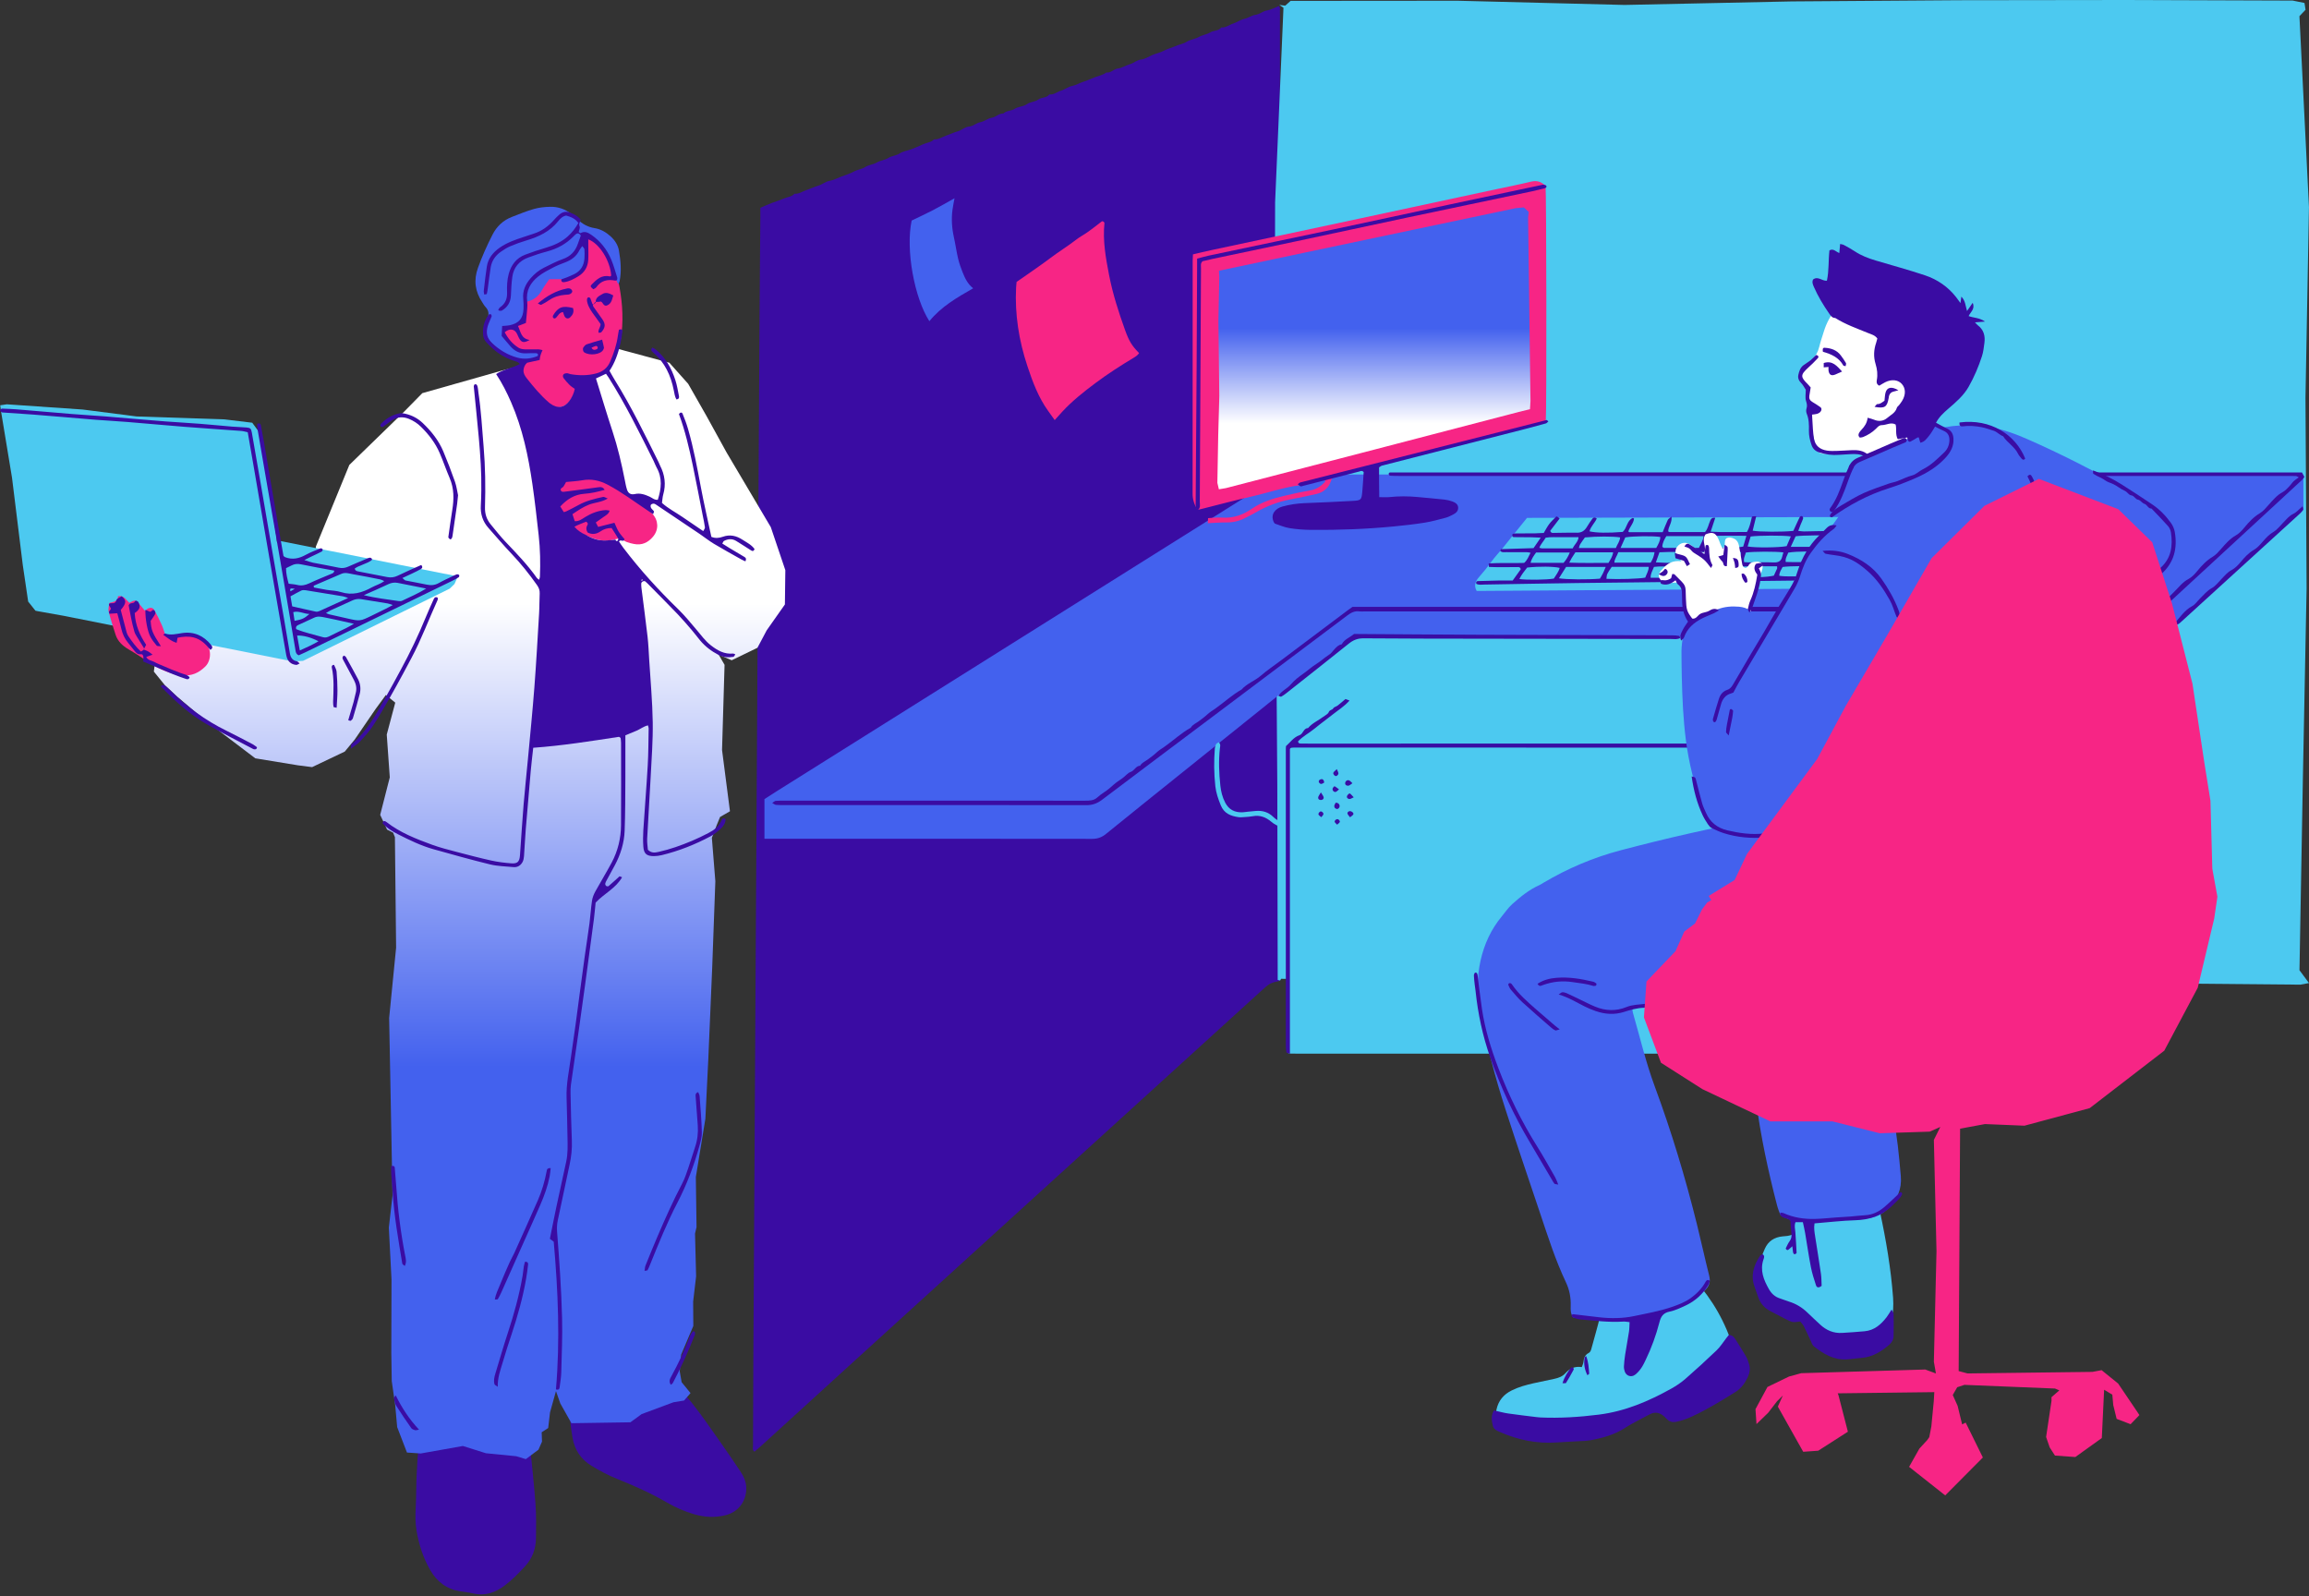 <?xml version="1.0" encoding="UTF-8" standalone="no"?><svg xmlns="http://www.w3.org/2000/svg" xmlns:xlink="http://www.w3.org/1999/xlink" fill="#000000" height="345.6" preserveAspectRatio="xMidYMid meet" version="1" viewBox="-0.0 0.0 500.0 345.6" width="500" zoomAndPan="magnify"><rect x="-0.0" y="0.0" width="500.0" height="345.6" fill="#333333" stroke="none"/><g><g fill="#4cc9f0" id="change1_1"><path d="M363.259,304.958c-0.22-0.184-0.454-0.322-0.611-0.521c-0.796-1.003-1.781-1.232-2.961-0.793 c-0.853,0.318-1.751,0.54-2.563,0.94c-2.402,1.181-4.655,2.591-6.69,4.358c-1.233,1.07-2.637,1.912-4.338,2.055 c-2.795,0.234-5.588,0.589-8.388,0.654c-1.877,0.043-3.764-0.33-5.647-0.512c-0.842-0.081-1.69-0.124-2.528-0.232 c-1.576-0.203-3.062-0.655-4.251-1.783c-1.127-1.071-1.563-2.351-1.227-3.905c0.419-1.933,1.555-3.267,3.289-4.132 c1.528-0.763,3.167-1.202,4.824-1.575c1.464-0.329,2.935-0.622,4.403-0.935c0.908-0.194,1.778-0.509,2.407-1.216 c0.938-1.053,2.064-1.556,3.552-1.328c0.134-0.402,0.322-0.751,0.358-1.115c0.081-0.828,0.32-1.522,1.114-1.932 c0.451-0.233,0.54-0.694,0.66-1.144c0.607-2.268,1.289-4.518,1.823-6.803c0.245-1.046,0.759-1.482,1.784-1.734 c5.508-1.356,10.998-2.79,16.492-4.204c0.619-0.159,1.226-0.36,1.899-0.559c-0.109-0.529-0.196-0.952-0.299-1.455 c0.238,0,0.491-0.074,0.567,0.011c3.91,4.324,6.734,9.256,8.426,14.853c0.575,1.901,0.419,3.607-0.697,5.212 c-0.364,0.523-0.802,1.046-1.321,1.401c-3.069,2.096-6.093,4.266-9.363,6.053C363.749,304.736,363.512,304.836,363.259,304.958z"/><path d="M387.271,284.91c-0.988-0.958-2.013-1.489-3.141-1.868c-1.02-0.343-1.805-1.031-2.382-1.94 c-1.319-2.076-1.925-4.281-1.097-6.699c0.463-1.352,0.937-2.706,1.517-4.011c0.72-1.62,2.033-2.484,3.811-2.66 c0.699-0.069,1.428-0.055,2.19-0.439c0-0.522-0.015-1.033,0.004-1.542c0.026-0.716,0.025-1.439,0.129-2.146 c0.375-2.563,1.971-4.126,4.57-4.531c3.173-0.494,6.368-0.459,9.564-0.379c0.325,0.008,0.652,0.045,0.972,0.104 c1.978,0.365,3.204,1.369,3.663,3.489c1.341,6.19,2.397,12.414,2.865,18.735c0.126,1.709-0.018,3.397-0.274,5.068 c-0.382,2.496-1.709,4.309-4.141,5.253c-1.764,0.685-3.514,1.387-5.413,1.618c-2.135,0.26-3.959-0.582-5.711-1.624 c-0.29-0.173-0.445-0.613-0.605-0.957c-0.468-1.003-0.893-2.027-1.364-3.029c-0.338-0.718-0.774-1.352-1.575-1.656 c-0.297-0.113-0.594-0.299-0.817-0.525C389.238,284.362,388.361,284.235,387.271,284.91z"/></g><g id="change2_6"><path d="M277.162,212.369c-2.208,0.531-2.214,0.524-4.08,2.222c-13.191,11.996-26.379,23.996-39.569,35.993 c-16.572,15.074-33.145,30.146-49.715,45.222c-6.328,5.758-12.647,11.527-18.972,17.289c-0.47,0.429-0.959,0.837-1.443,1.258 c-0.538-0.4-0.324-0.89-0.323-1.301c0.011-6.075,0.033-12.151,0.069-18.226c0.186-32.141,0.376-64.281,0.566-96.422 c0.127-21.362,0.256-42.723,0.384-64.085c0.132-22.015,0.26-44.03,0.398-66.045c0.045-7.251,0.115-14.502,0.172-21.753 c0.004-0.521,0.001-1.043,0.001-1.524c0.869-0.368,1.658-0.724,2.463-1.038c0.837-0.327,1.712-0.564,2.528-0.934 c0.801-0.364,1.764-0.369,2.409-1.075c0.968,0.099,1.722-0.511,2.574-0.792c0.864-0.284,1.688-0.7,2.561-0.949 c0.863-0.246,1.523-0.882,2.448-1.043c0.881-0.153,1.711-0.605,2.561-0.931c0.911-0.349,1.873-0.61,2.713-1.086 c0.794-0.449,1.731-0.502,2.464-0.983c0.769-0.505,1.687-0.499,2.472-0.966c0.767-0.457,1.775-0.519,2.523-0.996 c0.777-0.495,1.693-0.468,2.47-0.985c0.715-0.477,1.672-0.581,2.504-0.896c0.847-0.321,1.683-0.679,2.505-1.061 c0.797-0.37,1.745-0.401,2.407-1.071c0.963,0.073,1.723-0.515,2.575-0.799c0.863-0.289,1.686-0.709,2.56-0.951 c0.866-0.241,1.504-0.944,2.455-1.029c0.879-0.079,1.553-0.779,2.467-0.953c0.846-0.161,1.574-0.824,2.471-0.968 c0.893-0.144,1.54-0.947,2.495-0.913c0.678-0.671,1.691-0.522,2.45-1.01c0.81-0.521,1.871-0.459,2.644-1.005 c0.765-0.54,1.745-0.473,2.464-1.007c0.727-0.541,1.798-0.288,2.382-1.101c0.971,0.108,1.698-0.562,2.553-0.826 c0.835-0.258,1.581-0.86,2.422-1.025c0.886-0.174,1.611-0.656,2.442-0.912c0.859-0.265,1.672-0.674,2.519-0.983 c0.826-0.301,1.704-0.473,2.43-1.014c0.975,0.171,1.561-0.748,2.487-0.858c0.875-0.104,1.686-0.662,2.557-0.909 c0.866-0.245,1.518-0.92,2.459-1.03c0.875-0.102,1.656-0.638,2.45-0.986c0.812-0.356,1.698-0.477,2.482-0.92 c0.766-0.433,1.677-0.625,2.464-0.984c0.814-0.372,1.72-0.476,2.477-0.956c0.812-0.514,1.798-0.56,2.641-1.044 c0.759-0.436,1.724-0.523,2.461-0.984c0.766-0.479,1.817-0.265,2.4-1.085c0.971,0.114,1.694-0.562,2.547-0.824 c0.837-0.257,1.586-0.848,2.429-1.022c0.885-0.183,1.594-0.783,2.457-0.887c0.915-0.11,1.552-0.807,2.475-0.943 c0.873-0.129,1.693-0.62,2.564-0.963c0.359,0.362,0.207,0.824,0.226,1.243c0.023,0.522,0.006,1.045,0.006,1.568 c0,68.66,0,137.321,0,205.981C277.162,210.864,277.162,211.636,277.162,212.369z" fill="#3a0ca3"/></g><g id="change1_5"><path d="M500 212.87L498.14 213.218 461.351 212.889 424.563 212.042 387.775 212.506 350.987 212.142 314.2 212.214 277.422 211.951 277.205 212.323 276.68 212.188 276.593 170.086 276.292 127.984 276.018 85.881 276.118 43.779 277.927 1.677 277.034 1.072 278.312 1.223 279.47 0.189 315.635 0.159 351.799 1.07 387.964 0.307 424.129 0.048 460.294 0 496.459 0.123 499.023 0.642 499.253 2.118 497.929 3.501 499.99 44.82 499.238 86.138 499.479 127.457 498.672 168.776 497.938 210.094z" fill="#4cc9f0"/></g><g id="change3_5"><path d="M165.536,181.628c0-2.989,0-5.727,0-8.592c0.851-0.545,1.771-1.145,2.701-1.729 c31.621-19.847,63.244-39.692,94.866-59.538c4.423-2.776,8.853-5.539,13.261-8.339c0.744-0.472,1.474-0.8,2.367-0.686 c0.257,0.033,0.522,0.005,0.784,0.005c72.271,0,144.541,0,216.812,0.003c0.772,0,1.552-0.07,2.312,0.08 c0.062,0.261,0.144,0.449,0.145,0.638c0.009,2.22,0.006,4.44,0.006,6.773c-10.373,9.184-20.775,18.393-31.196,27.62 c-0.813,0-1.596,0-2.378,0c-56.719,0-113.438,0-170.156,0c-2.406,0-2.403,0.003-4.23,1.469 c-11.511,9.241-23.025,18.48-34.536,27.722c-5.603,4.499-11.215,8.987-16.789,13.522c-0.916,0.745-1.823,1.075-3.016,1.073 c-23.001-0.032-46.002-0.024-69.003-0.024C166.906,181.628,166.325,181.628,165.536,181.628z" fill="#4361ee"/></g><g><g id="change1_2"><path d="M380.686,151.907c0,25.48,0,50.743,0,76.123c-0.415,0.048-0.783,0.111-1.153,0.128 c-0.456,0.022-0.914,0.006-1.372,0.006c-32.269,0-64.539,0-96.808-0.001c-0.772,0-1.543-0.017-2.34-0.027 c-0.316-0.801-0.181-1.524-0.182-2.222c-0.01-14.762-0.007-29.525-0.01-44.287c0-0.705-0.036-1.41-0.057-2.16 c-0.403-0.128-0.701-0.249-1.01-0.316c-0.912-0.196-1.727-0.58-2.437-1.187c-1.172-1.002-2.483-1.519-4.056-1.219 c-0.575,0.11-1.167,0.14-1.753,0.18c-0.454,0.031-0.921,0.085-1.364,0.017c-1.656-0.254-3.068-0.781-3.793-2.562 c-0.548-1.346-1.017-2.69-1.175-4.119c-0.301-2.732-0.33-5.475-0.106-8.217c0.026-0.311,0.117-0.642,0.271-0.91 c0.105-0.183,0.372-0.274,0.57-0.408c0.485,0.459,0.29,0.928,0.245,1.342c-0.291,2.678-0.187,5.347,0.099,8.017 c0.14,1.309,0.446,2.564,1.066,3.74c0.79,1.497,2.049,2.122,3.692,2.069c0.39-0.013,0.778-0.084,1.168-0.124 c0.584-0.059,1.169-0.118,1.754-0.169c1.441-0.125,2.705,0.25,3.766,1.276c0.818,0.79,1.767,1.292,3.106,1.167 c0.032-2.785,0.012-5.516,0.015-8.247c0.003-2.742,0.001-5.484,0.001-8.112c0.703-1.55,2.117-2.193,3.248-3.106 c1.515-1.222,3.176-2.251,4.645-3.551c1.088-0.963,2.323-1.769,3.478-2.665c0.617-0.48,1.385-0.853,2.328-0.559 c0.597,0.186,1.296,0.051,1.949,0.051c27.893,0.001,55.786,0,83.678,0.003C378.925,151.857,379.701,151.887,380.686,151.907z" fill="#4cc9f0"/></g><g id="change4_2"><path d="M288.512,103.392c-0.287,0.663-0.459,1.314-0.819,1.835c-0.651,0.943-1.598,1.523-2.732,1.764 c-1.787,0.378-3.566,0.796-5.363,1.119c-2.798,0.502-5.391,1.512-7.836,2.943c-0.675,0.395-1.385,0.729-2.078,1.093 c-1.298,0.68-2.67,0.996-4.144,0.984c-1.288-0.01-2.577,0.099-3.993,0.161c0.02-0.398,0.034-0.685,0.055-1.094 c1.057-0.048,2.031-0.189,2.989-0.117c2.403,0.178,4.542-0.574,6.45-1.89c2.173-1.499,4.599-2.251,7.107-2.834 c1.842-0.428,3.69-0.851,5.555-1.155c1.36-0.222,2.365-0.929,3.249-1.895c0.048-0.052-0.039-0.227-0.088-0.462 c-0.366,0.054-0.746,0.076-1.109,0.169c-1.263,0.324-2.502,0.831-3.784,0.982c-3.772,0.446-7.347,1.703-11.023,2.536 c-3.625,0.822-7.217,1.793-10.823,2.696c-0.245,0.061-0.493,0.108-0.785,0.172c-0.721-1.088-1.09-2.203-1.088-3.502 c0.021-16.852,0.014-33.704,0.017-50.556c0-0.385,0.036-0.769,0.06-1.264c1.366-0.315,2.686-0.638,4.014-0.922 c10.656-2.274,21.315-4.534,31.97-6.812c9.889-2.114,19.774-4.245,29.661-6.367c2.488-0.534,4.989-1.013,7.459-1.618 c1.04-0.255,1.918-0.175,2.754,0.471c0.153,0.118,0.325,0.212,0.493,0.319c0.195,1.432,0.25,48.715,0.052,51.174 c-0.677,0.472-1.533,0.554-2.336,0.759c-14.469,3.703-28.942,7.394-43.412,11.091C288.861,103.204,288.749,103.28,288.512,103.392 z" fill="#f72585"/></g><g id="change1_3"><path d="M319.773,127.967c-0.654-1.113-0.313-2.084,0.492-2.994c0.972-1.098,1.891-2.237,2.755-3.427 c0.714-0.984,1.565-1.868,2.339-2.809c0.728-0.885,1.432-1.79,2.151-2.683c1.043-1.296,2.089-2.589,3.157-3.911 c23.449-0.063,46.811-0.125,70.256-0.187c0.084,0.559,0.142,0.994,0.217,1.426c0.155,0.888-0.12,1.618-0.641,2.355 c-2.406,3.403-4.761,6.843-7.142,10.264c-0.333,0.478-0.71,0.926-1.129,1.468C368.088,127.635,343.935,127.801,319.773,127.967z" fill="#4cc9f0"/></g></g><g fill="#3a0ca3" id="change2_4"><path d="M498.477,102.3c0.204,0.379,0.354,0.658,0.527,0.979c-0.179,0.229-0.311,0.454-0.495,0.624 c-2.538,2.354-5.083,4.702-7.628,7.05c-7.202,6.645-14.404,13.29-21.606,19.935c-0.336,0.31-0.692,0.6-1.009,0.928 c-0.442,0.457-0.967,0.622-1.589,0.59c-0.521-0.027-1.045-0.005-1.568-0.005c-56.582,0-113.164,0-169.746,0 c-0.327,0-0.659,0.039-0.979-0.007c-1.053-0.154-1.86,0.295-2.672,0.907c-9.75,7.344-19.515,14.668-29.276,21.997 c-7.937,5.959-15.882,11.907-23.799,17.893c-1.036,0.783-2.073,1.164-3.397,1.162c-21.888-0.034-43.776-0.024-65.664-0.026 c-0.522,0-1.048,0.014-1.565-0.043c-0.225-0.025-0.432-0.213-0.791-0.404c0.335-0.216,0.526-0.436,0.735-0.456 c0.648-0.06,1.304-0.054,1.956-0.055c21.692-0.002,43.384-0.006,65.076,0.012c0.924,0.001,1.849-0.023,2.536-0.626 c0.527-0.462,1.052-0.88,1.644-1.256c0.687-0.436,1.312-0.981,1.919-1.529c0.613-0.554,1.322-0.992,1.981-1.46 c0.621-0.441,1.097-1.123,1.796-1.367c0.811-0.283,1.085-1.297,2.016-1.331c0.402-0.702,1.16-0.961,1.759-1.419 c0.599-0.458,1.226-0.892,1.769-1.41c0.555-0.529,1.219-0.911,1.828-1.341c1.89-1.334,3.584-2.941,5.621-4.069 c0.41-0.694,1.161-0.963,1.762-1.418c0.602-0.456,1.228-0.891,1.772-1.411c0.556-0.53,1.22-0.914,1.83-1.345 c1.893-1.336,3.593-2.94,5.626-4.079c1.177-1.33,2.904-1.888,4.224-3.041c1.323-1.157,2.804-2.134,4.213-3.192 c1.41-1.058,2.817-2.121,4.226-3.179c3.432-2.578,6.864-5.156,10.298-7.731c0.364-0.273,0.74-0.532,1.064-0.764 c58.079,0,116.091,0,174.066,0c0.633-0.442,1.291-0.827,1.859-1.317c0.734-0.633,1.393-1.352,2.088-2.03 c0.964-0.942,1.765-2.035,3.022-2.693c0.726-0.381,1.345-1.051,1.877-1.701c0.988-1.208,2.024-2.311,3.388-3.128 c0.708-0.424,1.28-1.109,1.839-1.741c0.94-1.063,1.841-2.127,3.117-2.852c0.718-0.409,1.34-1.059,1.871-1.71 c0.987-1.209,2.027-2.308,3.388-3.127c0.706-0.425,1.267-1.118,1.831-1.746c0.947-1.057,1.831-2.151,3.132-2.838 c0.559-0.295,0.996-0.838,1.456-1.3c0.316-0.317,0.546-0.719,0.868-1.028c0.302-0.289,0.673-0.506,1.119-0.831 c-0.298-0.146-0.45-0.281-0.608-0.287c-0.652-0.028-1.306-0.019-1.959-0.019c-64.03,0-128.061,0-192.091-0.002 c-0.718,0-1.438-0.003-2.153-0.052c-0.115-0.008-0.212-0.27-0.314-0.408c0.119-0.127,0.201-0.291,0.283-0.291 C366.743,102.3,432.534,102.3,498.477,102.3z"/><path d="M371.428,112.126c-0.348,1.053-0.646,1.955-0.993,3.003c2.716,0.168,5.289,0.049,7.85,0.064 c0.588-1.005,0.788-2.026,1.022-3.037c0.087-0.377,0.104-0.374,0.992-0.368c-0.26,1.057-0.514,2.093-0.769,3.128 c1.391,0.275,6.592,0.296,8.803,0.04c0.312-0.682,0.659-1.443,1.008-2.202c0.109-0.237,0.22-0.473,0.34-0.703 c0.135-0.258,0.361-0.406,0.615-0.232c0.116,0.079,0.194,0.359,0.148,0.503c-0.138,0.432-0.353,0.84-0.524,1.262 c-0.168,0.415-0.319,0.837-0.52,1.369c0.475,0.052,0.847,0.132,1.218,0.127c2.221-0.03,4.442-0.116,6.662-0.105 c0.832,0.004,1.318-0.34,1.692-1.018c0.309-0.56,0.647-1.107,1.016-1.629c0.141-0.199,0.392-0.332,0.617-0.45 c0.078-0.041,0.258,0.022,0.338,0.096c0.085,0.078,0.171,0.244,0.143,0.338c-0.073,0.243-0.185,0.482-0.322,0.696 c-2.505,3.896-5.026,7.781-7.514,11.687c-0.433,0.679-0.963,0.984-1.762,0.989c-3.136,0.019-6.271,0.075-9.407,0.111 c-13.522,0.152-27.044,0.288-40.566,0.456c-6.663,0.083-13.325,0.227-19.987,0.327c-0.626,0.009-1.285,0.151-1.853-0.169 c-0.101-0.386,0.057-0.57,0.353-0.581c1.501-0.052,3.003-0.093,4.505-0.12c0.976-0.017,1.953-0.003,3.03-0.003 c0.608-0.847,1.203-1.675,1.757-2.447c-0.166-0.562-0.539-0.459-0.829-0.46c-1.372-0.004-2.744,0.022-4.116,0.022 c-0.643,0-1.286-0.034-1.951-0.054c-0.019-0.273-0.032-0.458-0.053-0.766c2.563-0.161,5.098-0.013,7.666-0.107 c0.666-0.541,0.938-1.322,1.396-2.196c-0.709-0.194-1.279-0.109-1.833-0.124c-0.522-0.014-1.045-0.002-1.568-0.002 c-0.588,0-1.177,0.022-1.764-0.006c-0.477-0.022-1.019,0.151-1.411-0.287c0.086-0.172,0.134-0.364,0.189-0.366 c2.277-0.083,4.554-0.149,7.032-0.223c0.418-0.609,0.917-1.335,1.557-2.267c-0.803-0.036-1.359-0.076-1.915-0.082 c-1.305-0.016-2.612-0.003-3.917-0.031c-0.311-0.007-0.411-0.245-0.256-0.696c0.466-0.146,1.037-0.101,1.599-0.109 c0.588-0.008,1.176-0.004,1.764-0.006c0.523-0.002,1.046,0.005,1.568-0.01c0.583-0.016,1.165-0.052,1.813-0.082 c0.397-0.66,0.736-1.341,1.186-1.939c0.424-0.563,0.954-1.048,1.458-1.546c0.158-0.157,0.237-0.105,0.793,0.359 c-0.691,0.904-1.387,1.813-2.037,2.663c0.201,0.574,0.578,0.448,0.866,0.448c1.633-0.004,3.267-0.078,4.899-0.037 c1.041,0.026,1.69-0.439,2.193-1.279c0.367-0.614,0.768-1.211,1.196-1.784c0.218-0.292,0.543-0.327,0.924-0.02 c-0.398,0.971-1.313,1.704-1.563,2.786c1.444,0.342,4.011,0.381,7.188,0.124c0.955-0.846,0.868-2.438,2.174-3.029 c0.033-0.015,0.105,0.053,0.268,0.143c-0.088,1.02-0.899,1.77-1.209,2.719c0.022,0.062,0.028,0.138,0.07,0.18 c0.036,0.037,0.112,0.047,0.17,0.047c2.349,0.002,4.698,0.002,7.175,0.002c0.369-0.9,0.709-1.799,1.113-2.668 c0.108-0.231,0.41-0.372,0.798-0.704c0.17,1.324-0.701,2.154-0.714,3.168c0.036,0.042,0.065,0.096,0.11,0.122 c0.055,0.031,0.124,0.054,0.187,0.054c2.546,0.003,5.092,0.002,7.668,0.002c0.66-0.708,0.747-1.657,1.133-2.462 C370.505,112.409,370.639,112.013,371.428,112.126z M346.449,125.305c0.205-0.355,0.45-0.733,0.648-1.134 c0.218-0.441,0.394-0.904,0.609-1.404c-2.931,0-5.713,0-8.578,0c-0.511,0.808-1.017,1.608-1.554,2.456 C339.218,125.501,343.82,125.534,346.449,125.305z M366.13,124.884c1.654,0.24,7.633,0.221,9.424-0.029 c0.185-0.649,0.378-1.321,0.574-2.009c-1.533-0.239-7.213-0.257-9.078-0.047C366.653,123.443,366.211,124.079,366.13,124.884z M349.013,122.752c-1.071,1.568-1.071,1.568-1.148,2.586c2.668,0.137,7.016,0.006,8.408-0.262 c0.254-0.741,0.734-1.441,0.748-2.324C354.29,122.752,351.628,122.752,349.013,122.752z M387.78,118.409c2.99,0,5.714,0,8.466,0 c0.436-0.811,1.168-1.406,1.302-2.364c-1.965-0.184-7.145-0.14-8.715,0.08C388.536,116.77,388.215,117.465,387.78,118.409z M378.439,118.328c1.535,0.31,6.9,0.256,8.449-0.069c0.29-0.677,0.591-1.378,0.904-2.107c-1.598-0.235-6.973-0.218-8.703,0.024 C378.883,116.861,378.662,117.589,378.439,118.328z M341.141,119.602c-0.246,0.379-0.534,0.805-0.802,1.243 c-0.159,0.26-0.288,0.537-0.529,0.991c2.989,0.13,5.76,0.033,8.498,0.053c0.441-0.78,0.898-1.407,1.002-2.287 C346.573,119.602,343.913,119.602,341.141,119.602z M367.876,118.645c0.449-0.924,0.926-1.615,1.031-2.549 c-2.729,0-5.388,0-8.075,0c-0.433,0.734-0.839,1.457-0.872,2.307c0.147,0.1,0.252,0.233,0.357,0.233 C362.793,118.647,365.268,118.645,367.876,118.645z M378.176,116.025c-2.923-0.02-5.504-0.066-8.143,0.066 c-0.285,0.832-0.845,1.485-0.819,2.363c1.879,0.286,6.708,0.238,8.271-0.097C377.684,117.683,377.899,116.956,378.176,116.025z M358.563,121.776c2.955,0.205,6.541,0.135,7.971-0.139c0.291-0.65,0.811-1.242,0.726-2.139c-2.674,0.046-5.254-0.045-7.912,0.095 C359.096,120.295,358.863,120.944,358.563,121.776z M350.431,119.579c-0.261,0.835-0.833,1.413-0.844,2.257 c2.671,0,5.271,0,7.855,0c0.43-0.711,0.729-1.412,0.837-2.257C355.677,119.579,353.148,119.579,350.431,119.579z M343.204,116.374 c-0.359,0.511-0.716,0.977-1.022,1.473c-0.145,0.235-0.191,0.53-0.291,0.825c2.731,0,5.327,0,8.01,0 c0.29-0.793,0.875-1.428,0.918-2.307C349.256,116.125,345.73,116.124,343.204,116.374z M350.924,118.647c2.702,0,5.22,0,7.73,0 c0.438-0.79,0.859-1.504,0.878-2.369c-1.552-0.254-5.786-0.209-7.586,0.089C351.645,117.039,351.309,117.788,350.924,118.647z M357.434,125.104c2.466,0,4.921,0,7.429,0c0.336-0.83,0.967-1.441,0.905-2.436c-1.281,0-2.516-0.014-3.75,0.004 c-1.29,0.018-2.586-0.077-3.861,0.086C357.844,123.572,357.397,124.23,357.434,125.104z M338.577,121.88 c0.574-0.642,0.982-1.347,1.356-2.244c-2.547,0-4.923,0-7.298,0c-0.5,0.693-1.001,1.351-1.192,2.244 C333.883,121.88,336.224,121.88,338.577,121.88z M337.74,122.968c-1.318-0.317-4.476-0.348-7.041-0.068 c-0.579,0.746-1.231,1.519-1.692,2.483c1.635,0.239,5.918,0.179,7.462-0.094C336.91,124.557,337.508,123.87,337.74,122.968z M340.557,118.751c0.373-0.867,1.188-1.404,1.265-2.43c-1.276,0-2.442-0.018-3.607,0.005c-1.158,0.023-2.325-0.091-3.508,0.104 c-0.418,0.752-1.038,1.326-1.376,2.189c0.275,0.059,0.442,0.127,0.609,0.127C336.143,118.753,338.346,118.751,340.557,118.751z M368.476,119.531c-0.307,0.738-0.572,1.375-0.826,1.986c0.228,0.15,0.334,0.281,0.441,0.281c2.726,0.011,5.452,0.009,8.078,0.009 c0.712-0.706,0.733-1.453,0.816-2.276C374.142,119.531,371.416,119.531,368.476,119.531z M376.47,124.918 c3.019,0.193,6.297,0.075,7.647-0.27c0.227-0.489,0.48-1.015,0.71-1.55c0.044-0.102-0.006-0.244-0.019-0.471 c-1.228,0-2.464-0.008-3.7,0.002c-1.293,0.01-2.589-0.02-3.957,0.047C376.919,123.44,376.715,124.114,376.47,124.918z M377.689,121.731c0.339,0.017,0.646,0.046,0.954,0.046c1.819,0.002,3.639-0.053,5.455,0.013c1.005,0.037,1.614-0.286,1.833-1.282 c0.065-0.297,0.163-0.586,0.249-0.894c-1.748-0.217-6.437-0.2-8.127,0.033C377.933,120.269,377.473,120.855,377.689,121.731z M394.182,121.64c0.449-0.802,1.01-1.289,1.086-2.044c-1.483-0.272-6.391-0.235-8.038,0.071c-0.164,0.598-0.679,1.141-0.542,2.022 C389.204,121.786,391.652,121.665,394.182,121.64z M386.015,122.774c-0.301,0.587-0.734,1.155-0.719,1.905 c1.192,0.243,5.085,0.175,7.014-0.134c0.266-0.561,0.823-1.035,0.941-1.775C391.601,122.544,387.716,122.547,386.015,122.774z"/><path d="M298.628,101.197c-0.003,2.129-0.011,4.263,0.04,6.454c0.839,0,1.542,0.061,2.231-0.012 c2.022-0.214,4.04-0.206,6.061-0.014c1.948,0.185,3.898,0.347,5.843,0.558c0.577,0.063,1.157,0.207,1.702,0.406 c0.622,0.227,1.228,0.581,1.251,1.347c0.022,0.739-0.493,1.18-1.099,1.486c-0.52,0.263-1.049,0.544-1.606,0.691 c-1.508,0.398-3.02,0.819-4.557,1.065c-2.188,0.35-4.395,0.596-6.602,0.81c-5.983,0.583-11.984,0.803-17.993,0.751 c-1.563-0.014-3.14-0.125-4.68-0.379c-1.136-0.187-2.222-0.678-3.171-0.982c-0.154-0.221-0.199-0.269-0.225-0.325 c-0.75-1.618,0.245-2.918,1.891-3.37c1.578-0.433,3.179-0.67,4.818-0.733c3.457-0.132,6.914-0.293,10.368-0.485 c1.864-0.104,1.934-0.196,2.104-2.075c0.129-1.422,0.202-2.848,0.294-4.175c-0.414-0.412-0.706-0.174-0.994-0.101 c-4.036,1.028-8.071,2.06-12.106,3.089c-0.187,0.048-0.4,0.152-0.561,0.102c-0.204-0.064-0.366-0.259-0.618-0.451 c0.264-0.187,0.397-0.347,0.561-0.388c17.775-4.513,35.551-9.018,53.331-13.511c0.067-0.017,0.178,0.139,0.377,0.306 c-0.196,0.16-0.349,0.376-0.549,0.433c-1.44,0.407-2.887,0.794-4.337,1.166c-10.401,2.663-20.804,5.321-31.205,7.986 C299.08,100.876,298.98,100.977,298.628,101.197z"/><path d="M279.323,228.21c-0.452-0.183-0.728-0.223-0.745-0.313c-0.085-0.443-0.138-0.899-0.138-1.35 c-0.005-21.496-0.003-42.991,0-64.487c0-0.13,0.017-0.261,0.033-0.497c0.91-0.781,1.632-1.917,2.909-2.353 c0.845-0.288,0.855-1.523,1.876-1.562c0.909-1.08,2.217-1.621,3.311-2.451c0.415-0.315,1.01-0.58,1.166-1 c0.199-0.534,0.754-0.401,0.986-0.824c0.155-0.283,0.645-0.364,0.941-0.593c0.551-0.424,1.07-0.89,1.691-1.412 c0.141,0.052,0.428,0.159,0.88,0.327c-1.174,1.313-2.514,2.114-3.714,3.074c-1.274,1.02-2.606,1.969-3.864,3.009 c-1.179,0.974-2.585,1.677-3.576,2.771c0.12,0.515,0.422,0.445,0.649,0.456c0.522,0.024,1.045,0.014,1.568,0.014 c28.684,0,57.367,0.004,86.051-0.005c2.317-0.001,1.759,0.358,3.538-1.511c1.924-2.023,3.786-4.105,5.679-6.157 c0.309-0.335,0.63-0.66,0.962-0.972c0.25-0.234,0.262-0.221,1.308-0.111c-0.594,1.317-1.783,2.074-2.681,3.07 c-0.918,1.019-1.907,1.972-2.864,2.956c-0.954,0.981-1.907,1.965-2.873,2.96c0,0.814,0,1.597,0,2.379 c0,20.646,0.001,41.293,0,61.939c0,0.588,0.018,1.178-0.026,1.763c-0.017,0.23-0.182,0.449-0.378,0.902 c-0.248-0.429-0.48-0.657-0.502-0.904c-0.059-0.648-0.032-1.305-0.032-1.958c-0.001-20.385-0.001-40.77-0.001-61.155 c0-0.711,0-1.422,0-2.06c-0.163-0.11-0.215-0.149-0.272-0.182c-0.055-0.032-0.114-0.081-0.171-0.081 c-30.252-0.01-60.503-0.017-90.755-0.021c-0.256,0-0.513,0.04-0.687,0.055c-0.128,0.09-0.192,0.115-0.222,0.162 c-0.033,0.052-0.047,0.125-0.047,0.188C279.323,184.16,279.323,206.045,279.323,228.21z"/><path d="M259.225,56.003c0.975-0.253,1.776-0.494,2.592-0.666c8.917-1.879,17.839-3.731,26.754-5.622 c8.341-1.769,16.672-3.584,25.01-5.366c6.747-1.441,13.498-2.863,20.248-4.293c0.128-0.027,0.266-0.087,0.383-0.06 c0.228,0.051,0.559,0.093,0.639,0.247c0.137,0.265-0.086,0.46-0.377,0.529c-0.886,0.213-1.767,0.453-2.658,0.641 c-8.919,1.88-17.841,3.74-26.758,5.629c-8.279,1.754-16.55,3.547-24.828,5.307c-5.859,1.246-11.723,2.464-17.584,3.699 c-0.76,0.16-1.514,0.349-2.227,0.515c-0.512,0.447-0.346,1.005-0.35,1.505c-0.036,5.486-0.058,10.973-0.085,16.459 c-0.055,11.365-0.107,22.729-0.177,34.093c-0.004,0.614,0.253,1.321-0.472,1.883c-0.142-0.211-0.354-0.392-0.382-0.597 c-0.061-0.449-0.035-0.911-0.032-1.368c0.066-9.47,0.142-18.94,0.2-28.411c0.045-7.315,0.07-14.63,0.103-21.946 C259.227,57.532,259.225,56.882,259.225,56.003z"/><path d="M276.806,150.673c0.751-1.115,1.982-1.594,2.758-2.511c0.752-0.887,1.658-1.582,2.568-2.221 c0.98-0.688,1.86-1.506,2.891-2.15c0.943-0.589,1.811-1.401,2.753-2.024c1.016-0.672,1.482-1.985,2.783-2.274 c0.561-1.065,1.733-1.436,2.649-2.212c8.965,0.058,18.044,0.135,27.123,0.17c13.913,0.053,27.826,0.076,41.739,0.119 c0.516,0.002,1.035,0.047,1.544,0.127c0.101,0.016,0.162,0.282,0.245,0.44c-0.664,0.386-1.332,0.231-1.971,0.23 c-13.521-0.013-27.042-0.036-40.564-0.059c-8.688-0.015-17.375-0.009-26.063-0.083c-1.272-0.011-2.226,0.377-3.184,1.146 c-4.48,3.597-8.996,7.149-13.503,10.712c-0.357,0.282-0.728,0.554-1.126,0.77C277.336,150.915,277.107,150.764,276.806,150.673z"/><path d="M498.61,109.63c0.088,0.446,0.211,0.684,0.14,0.785c-0.22,0.315-0.496,0.597-0.781,0.858 c-8.478,7.734-16.96,15.464-25.443,23.192c-0.288,0.262-0.573,0.544-0.906,0.732c-0.158,0.089-0.428-0.02-0.88-0.06 c1.37-1.485,2.31-3.018,3.983-3.9c0.654-0.345,1.099-1.077,1.657-1.615c0.828-0.799,1.523-1.703,2.592-2.288 c0.819-0.448,1.423-1.299,2.104-1.989c0.672-0.681,1.243-1.422,2.149-1.897c0.782-0.409,1.451-1.116,2.031-1.809 c0.831-0.993,1.661-1.915,2.82-2.578c0.765-0.438,1.383-1.176,1.978-1.857c0.678-0.775,1.341-1.494,2.265-2.036 c0.811-0.475,1.41-1.313,2.096-1.998c0.677-0.676,1.231-1.448,2.165-1.885C497.26,110.967,497.787,110.321,498.61,109.63z"/><path d="M286.034,171.59c0.281,0.487,0.544,0.764,0.593,1.075c0.052,0.335-0.236,0.564-0.6,0.57 c-0.375,0.005-0.643-0.236-0.585-0.573C285.495,172.351,285.754,172.075,286.034,171.59z"/><path d="M289.486,166.548c0.17,0.448,0.353,0.712,0.34,0.967c-0.01,0.188-0.242,0.451-0.434,0.522 c-0.307,0.114-0.796-0.419-0.656-0.719C288.852,167.071,289.131,166.9,289.486,166.548z"/><path d="M292.862,169.597c-0.371,0.244-0.583,0.483-0.828,0.525c-0.487,0.083-0.8-0.212-0.746-0.594 c0.054-0.385,0.4-0.672,0.811-0.557C292.338,169.037,292.521,169.306,292.862,169.597z"/><path d="M289.242,173.816c0.519,0.002,0.719,0.242,0.82,0.549c0.126,0.382-0.209,0.852-0.559,0.811 c-0.371-0.043-0.592-0.316-0.577-0.643C288.938,174.274,289.144,174.023,289.242,173.816z"/><path d="M289.956,170.93c-0.328,0.263-0.493,0.481-0.706,0.547c-0.357,0.11-0.768-0.295-0.687-0.7 c0.041-0.204,0.369-0.546,0.425-0.52C289.295,170.399,289.557,170.637,289.956,170.93z"/><path d="M293.141,172.649c-0.44,0.185-0.7,0.391-0.944,0.373c-0.315-0.022-0.631-0.291-0.512-0.645 c0.082-0.243,0.497-0.614,0.583-0.57C292.555,171.952,292.761,172.257,293.141,172.649z"/><path d="M289.546,178.572c-0.219-0.236-0.436-0.38-0.518-0.58c-0.104-0.254,0.264-0.623,0.557-0.617 c0.302,0.006,0.654,0.402,0.526,0.647C290.01,178.217,289.785,178.348,289.546,178.572z"/><path d="M286.721,169.487c-0.174,0.077-0.427,0.275-0.676,0.27c-0.169-0.003-0.449-0.275-0.473-0.455 c-0.049-0.364,0.266-0.54,0.59-0.587C286.474,168.671,286.773,169.01,286.721,169.487z"/><path d="M292.34,176.975c-0.238-0.33-0.473-0.535-0.546-0.787c-0.086-0.299,0.261-0.577,0.587-0.546 c0.393,0.038,0.806,0.429,0.67,0.705C292.939,176.574,292.649,176.714,292.34,176.975z"/><path d="M286.117,176.955c-0.268-0.24-0.497-0.363-0.593-0.553c-0.125-0.247,0.202-0.667,0.482-0.692 c0.264-0.024,0.643,0.34,0.567,0.609C286.517,176.521,286.321,176.683,286.117,176.955z"/></g><g><linearGradient gradientUnits="userSpaceOnUse" id="a" x1="297.515" x2="297.515" xlink:actuate="onLoad" xlink:show="other" xlink:type="simple" y1="105.95" y2="44.912"><stop offset="0.234" stop-color="#ffffff"/><stop offset="0.571" stop-color="#4361ee"/></linearGradient><path d="M263.958 58.627L282.409 54.726 328.22 45.074 329.986 44.912 331.04 45.894 330.9 47.059 331.418 86.835 331.308 88.609 328.904 89.195 294.996 98.034 265.442 105.7 263.942 105.95 263.613 104.556 263.8 94.176 264.034 85.751 263.84 69.488 264.035 59.892z" fill="url(#a)"/><g id="change4_1"><path d="M228.389,90.969c-0.51-0.714-0.951-1.339-1.399-1.959c-2.121-2.935-3.365-6.283-4.494-9.673 c-1.853-5.563-2.773-11.27-2.463-17.148c0.017-0.325,0.057-0.649,0.102-1.145c0.647-0.446,1.375-0.939,2.093-1.446 c1.704-1.203,3.433-2.374,5.096-3.631c1.922-1.452,3.977-2.713,5.882-4.189c0.596-0.462,1.275-0.813,1.901-1.237 c0.576-0.39,1.139-0.801,1.694-1.22c0.608-0.459,1.196-0.946,1.809-1.398c0.066-0.049,0.24,0.049,0.365,0.078 c0.066,0.105,0.197,0.216,0.187,0.313c-0.395,3.823,0.289,7.557,1.007,11.271c0.781,4.042,2.051,7.959,3.436,11.833 c0.892,2.495,1.516,3.459,3.059,5.042c-0.273,0.412-0.666,0.707-1.1,0.966c-2.85,1.706-5.64,3.503-8.306,5.49 c-2.565,1.911-5.065,3.894-7.245,6.249C229.527,89.685,229.059,90.222,228.389,90.969z" fill="#f72585"/></g><g id="change3_3"><path d="M201.249,69.55c-3.226-5.001-5.178-15.427-3.837-21.789c1.488-0.722,3.095-1.461,4.662-2.274 c1.515-0.786,2.989-1.649,4.622-2.556c-0.172,0.952-0.336,1.701-0.437,2.458c-0.27,2.023-0.136,4.026,0.308,6.02 c0.339,1.526,0.547,3.081,0.906,4.601c0.238,1.009,0.593,1.999,0.979,2.964c0.507,1.267,1.08,2.51,2.282,3.455 C207.246,64.429,203.859,66.352,201.249,69.55z" fill="#4361ee"/></g></g><g fill="#ffffff" id="change5_1"><path d="M391.34,83.903c-0.219-0.189-0.5-0.363-0.688-0.607c-0.844-1.1-1.21-2.368,0.034-3.681 c0.539-0.569,1.104-1.113,1.66-1.665c0.801-0.796,1.328-1.726,1.597-2.838c0.277-1.14,0.668-2.252,1.014-3.374 c1.103-3.574,3.39-6.201,6.483-8.218c1.624-1.059,3.322-1.887,5.206-2.382c1.94-0.509,3.864-0.552,5.815-0.155 c2.583,0.525,4.98,1.493,7.172,2.967c0.701,0.471,1.444,0.882,2.143,1.355c0.481,0.325,1.059,0.622,1.357,1.084 c1.891,2.927,3.509,5.955,3.323,9.621c-0.108,2.132-0.513,4.131-1.868,5.86c-1.526,1.948-3.055,3.896-4.512,5.896 c-0.836,1.147-1.864,2.18-2.381,3.594c0.133,0.842,0.615,1.533,1.092,2.228c0.776,1.132,1.525,2.285,1.906,3.618 c0.178,0.62,0.324,1.276,0.324,1.915c0.002,1.26-0.478,2.308-1.725,2.819c-0.9,0.369-1.8,0.82-2.743,0.985 c-3.086,0.54-6.192,0.969-9.293,1.427c-0.181,0.027-0.379-0.064-0.685-0.121c-0.545-1.212-1.775-2.146-1.662-3.749 c0.02-0.285-0.181-0.649-0.39-0.875c-0.995-1.073-2.123-1.969-3.712-1.611c-1.811,0.408-3.641,0.164-5.459,0.264 c-1.244,0.069-1.831-0.324-2.127-1.543c-0.569-2.347-1.208-4.677-1.764-7.026c-0.116-0.49-0.002-1.034,0.008-1.553 c0.006-0.305,0.114-0.65,0.007-0.906c-0.373-0.884-0.442-1.755-0.141-2.667C391.389,84.389,391.34,84.18,391.34,83.903z"/><path d="M363.352,126.123c-0.485,0.035-1.13,0.034-1.757,0.139c-0.625,0.105-1.155-0.003-1.654-0.38 c-0.876-0.66-0.972-1.496-0.253-2.343c0.084-0.099,0.191-0.178,0.275-0.278c1.01-1.198,2.216-1.983,4.151-1.724 c-0.364-0.425-0.535-0.644-0.725-0.844c-0.675-0.713-0.755-1.526-0.215-2.281c0.634-0.887,1.786-1.145,2.737-0.54 c0.654,0.416,1.244,0.933,1.862,1.405c0.329,0.251,0.328,0.252,1.253,0.415c0.637-1.248-0.683-2.558,0.274-3.933 c-0.083,0.062,0.006-0.04,0.118-0.082c1.42-0.534,2.034-0.332,2.652,0.946c0.332,0.689,0.478,1.469,1.02,2.19 c0.693-0.683,0.144-1.612,0.704-2.231c0.603-0.315,1.238-0.199,1.826,0.125c0.544,0.299,0.825,0.837,0.939,1.427 c0.245,1.28,0.452,2.568,0.675,3.853c0.08,0.46,0.167,0.916,0.835,0.983c0.154-0.128,0.431-0.251,0.53-0.458 c0.377-0.797,1.116-0.85,1.815-0.896c0.892-0.059,1.441,0.657,1.23,1.545c-0.136,0.569-0.345,1.121-0.52,1.681 c-0.486,1.557-0.927,3.129-1.469,4.666c-0.583,1.654-0.651,3.296-0.153,4.935c-0.233,0.43-0.547,0.801-0.64,1.222 c-0.345,1.554-1.412,2.488-2.729,3.116c-1.916,0.912-3.882,1.45-6.008,0.476c-1.176-0.539-1.921-1.469-2.644-2.425 c-0.617-0.816-1.064-1.759-1.608-2.631c-0.562-0.901-0.898-1.871-0.96-2.931c-0.034-0.586-0.108-1.178-0.058-1.759 C364.968,128.181,364.556,127.095,363.352,126.123z"/></g><g id="change3_4"><path d="M444.591,127.928c0.046,0.784,0.05,1.427,0.125,2.062c0.705,5.968,1.426,11.933,2.136,17.901 c0.803,6.746,1.56,13.497,2.417,20.235c0.36,2.831-0.258,5.457-1.304,8.021c-1.662,4.075-4.252,7.414-7.755,10.135 c-4.45,3.457-9.408,5.52-14.965,6.331c-3.435,0.501-6.874,0.76-10.339,0.875c-3.982,0.132-7.957,0.43-11.939,0.569 c-4.195,0.146-8.356-0.182-12.428-1.285c-0.371-0.1-0.724-0.267-1.167-0.433c0.055-1.197,0.069-2.37,0.17-3.536 c0.264-3.058,0.577-6.112,0.843-9.17c0.066-0.763,0.309-1.552-0.165-2.385c-0.275,0.037-0.616,0.004-0.868,0.137 c-0.399,0.21-0.754,0.515-1.102,0.809c-3.448,2.919-7.388,3.689-11.744,2.748c-1.737-0.375-3.371-0.968-4.947-1.803 c-0.669-0.355-1.233-0.771-1.576-1.382c-0.571-1.019-1.126-2.072-1.495-3.174c-1.558-4.652-2.788-9.389-3.414-14.266 c-0.583-4.542-0.785-9.109-0.891-13.682c-0.044-1.893-0.065-3.787-0.071-5.681c-0.002-0.586,0.074-1.173,0.127-1.759 c0.233-2.542,1.428-4.452,3.762-5.557c1.296-0.614,2.616-1.183,3.952-1.705c1.486-0.58,3.051-0.689,4.631-0.554 c1.857,0.159,3.182,1.079,3.909,2.811c0.423,1.008,0.827,2.024,1.222,2.995c0.645,0.028,0.705-0.47,0.882-0.767 c1.203-2.013,2.415-4.023,3.531-6.085c1.175-2.171,2.313-4.36,3.342-6.614c1.095-2.399,2.489-4.676,4.393-6.557 c1.731-1.71,3.146-3.662,4.517-5.652c0.277-0.403,0.485-0.853,0.822-1.455c-0.984,0.614-1.79,1.117-2.592,1.617 c-0.439-0.537-0.144-1.003,0.083-1.307c1.517-2.022,2.289-4.378,3.135-6.707c0.311-0.856,0.659-1.701,1.042-2.527 c0.334-0.721,0.855-1.223,1.64-1.552c3.309-1.384,6.563-2.901,9.888-4.245c1.742-0.704,3.367-1.599,4.935-2.593 c0.896-0.568,1.676-0.998,2.68-0.357c0.487,0.311,1.02,0.156,1.528,0.071c3.193-0.535,6.377-0.408,9.557,0.111 c2.795,0.456,5.431,1.434,8,2.566c7.053,3.106,13.909,6.615,20.664,10.321c3.336,1.831,6.376,4.056,9.078,6.753 c1.074,1.072,1.654,2.307,1.839,3.788c0.18,1.444,0.071,2.872-0.143,4.295c-0.184,1.217-0.902,2.154-1.74,3.001 c-1.936,1.959-4.23,3.3-6.968,3.706c-1.673,0.248-3.377,0.389-5.068,0.4C452.778,127.422,448.8,127.517,444.591,127.928z M390.322,176.78c-0.042,0.042-0.126,0.093-0.119,0.125c0.019,0.091,0.074,0.174,0.115,0.26c0.042-0.042,0.125-0.093,0.118-0.126 C390.417,176.948,390.362,176.865,390.322,176.78z" fill="#4361ee"/></g><g id="change2_7"><path d="M400.872,101.631c-0.07,0-0.142-0.015-0.209-0.046c-0.25-0.116-0.36-0.413-0.244-0.664 c0.389-0.842,1.011-1.432,1.901-1.803c1.438-0.602,2.866-1.229,4.293-1.855c1.827-0.802,3.716-1.631,5.6-2.393 c0.256-0.103,0.547,0.021,0.651,0.276s-0.02,0.548-0.276,0.651c-1.871,0.756-3.753,1.582-5.573,2.381 c-1.433,0.629-2.866,1.258-4.309,1.861c-0.658,0.275-1.096,0.688-1.38,1.301C401.242,101.523,401.061,101.631,400.872,101.631z" fill="#3a0ca3"/></g><g id="change2_5"><path d="M396.695,110.865c-0.104,0-0.209-0.032-0.299-0.1c-0.221-0.166-0.266-0.479-0.1-0.7 c1.338-1.784,2.068-3.812,2.842-5.96l0.224-0.618c0.316-0.87,0.672-1.733,1.058-2.566c0.116-0.251,0.414-0.36,0.664-0.244 c0.25,0.116,0.36,0.413,0.244,0.664c-0.374,0.808-0.718,1.645-1.025,2.488l-0.222,0.615c-0.764,2.122-1.555,4.317-2.983,6.221 C396.997,110.796,396.848,110.865,396.695,110.865z" fill="#3a0ca3"/></g><g id="change3_1"><path d="M353.461,218.236c0.046,0.405,0.038,0.73,0.124,1.028c1.539,5.329,2.797,10.738,4.728,15.956 c3.631,9.808,6.653,19.807,9.165,29.959c0.91,3.676,1.712,7.379,2.637,11.052c0.348,1.38-0.007,2.398-1.053,3.299 c-1.946,1.676-4.045,3.104-6.489,3.928c-2.039,0.688-4.106,1.304-6.186,1.86c-1.963,0.525-3.974,0.721-6.016,0.685 c-3.268-0.058-6.528-0.159-9.744-0.758c-0.521-0.769-0.531-1.616-0.502-2.453c0.062-1.794-0.265-3.504-1.033-5.123 c-2.3-4.852-3.916-9.961-5.62-15.035c-2.495-7.43-5.025-14.848-7.436-22.305c-2.272-7.026-4.162-14.162-5.538-21.421 c-0.687-3.624-0.703-7.272,0.108-10.902c0.791-3.543,2.251-6.731,4.581-9.555c0.742-0.899,1.397-1.882,2.266-2.662 c1.805-1.621,3.685-3.148,5.931-4.148c0.296-0.132,0.564-0.328,0.845-0.494c5.258-3.11,10.815-5.477,16.739-7.034 c9.797-2.576,19.657-4.854,29.626-6.652c1.862-0.336,3.747-0.565,5.63-0.759c0.962-0.099,1.762-0.42,2.444-1.086 c0.421-0.41,0.879-0.785,1.276-1.217c1.187-1.291,2.639-2.178,4.323-2.565c7.126-1.637,14.151-3.763,21.438-4.639 c5.014-0.603,10.053-0.679,15.038,0.21c3.822,0.681,7.424,2.036,10.607,4.351c1.795,1.305,3.07,2.995,3.883,5.057 c1.463,3.713,1.801,7.46,0.488,11.298c-0.89,2.6-1.827,5.172-3.377,7.471c-1.512,2.243-3.417,4.148-5.523,5.79 c-5.303,4.133-11.145,7.284-17.723,8.88c-2.533,0.614-5.119,1.011-7.688,1.469c-1.728,0.308-3.467,0.55-5.282,0.834 c-0.109,0.906,0.088,1.732,0.178,2.552c0.291,2.661,0.717,5.31,0.916,7.977c0.462,6.204,1.497,12.319,2.717,18.406 c0.875,4.366,1.29,8.78,1.672,13.21c0.24,2.782-0.736,4.915-2.614,6.848c-1.45,1.492-3.095,2.234-5.188,2.341 c-4.568,0.235-9.133,0.449-13.709,0.422c-1.524-0.009-3.012-0.116-4.593-1.282c-0.153-0.438-0.486-1.21-0.694-2.014 c-1.934-7.467-3.557-14.994-4.551-22.653c-0.899-6.932-1.929-13.846-3.34-20.696c-0.129-0.628-0.293-1.249-0.459-1.953 c-1.125-0.187-2.159-0.082-3.182-0.019c-4.628,0.286-9.254,0.595-13.881,0.895c-0.635,0.041-1.336-0.095-1.571,0.8 c-0.039,0.147-0.433,0.248-0.676,0.285c-0.839,0.125-1.685,0.201-2.525,0.317C354.258,218.039,353.894,218.142,353.461,218.236z" fill="#4361ee"/></g><g fill="#3a0ca3" id="change2_2"><path d="M424.529,65.632c0.083-0.608,0.126-0.923,0.191-1.402c0.879,0.892,0.886,1.963,1.23,3.123 c0.465-0.676,0.814-1.184,1.222-1.778c0.591,1.338-0.486,1.987-0.873,2.868c1.065,0.41,2.292,0.316,3.542,1.192 c-0.915,0.072-1.478,0.116-2.175,0.17c0.256,0.266,0.409,0.473,0.606,0.622c1.294,0.973,1.644,2.307,1.441,3.826 c-0.129,0.967-0.232,1.959-0.531,2.879c-0.746,2.293-1.688,4.514-2.882,6.617c-1.085,1.91-2.727,3.313-4.358,4.717 c-1.045,0.899-2.049,1.818-2.709,3.073c0.809,0.431,1.581,0.89,2.393,1.264c0.949,0.437,1.327,1.18,1.385,2.168 c0.094,1.612-0.6,2.904-1.63,4.056c-1.82,2.036-4.113,3.415-6.571,4.498c-1.902,0.839-3.855,1.59-5.837,2.216 c-4.458,1.408-8.502,3.587-12.309,6.294c-0.413-0.067-0.531-0.315-0.284-0.663c0.622-0.877,1.524-1.442,2.42-1.973 c1.563-0.926,3.124-1.88,4.772-2.63c1.764-0.802,3.625-1.395,5.453-2.053c0.606-0.218,1.261-0.302,1.86-0.535 c1.068-0.416,2.082-0.948,3.209-1.242c0.858-0.224,1.522-0.944,2.294-1.323c1.802-0.884,3.148-2.266,4.561-3.597 c0.681-0.641,1.075-1.433,1.167-2.364c0.105-1.067-0.172-1.925-1.264-2.378c-0.598-0.248-1.164-0.575-1.82-0.904 c-0.441,0.684-0.822,1.415-1.339,2.031c-0.482,0.574-0.915,1.28-1.861,1.463c-0.116-0.405-0.22-0.766-0.327-1.14 c-0.09,0-0.205-0.035-0.276,0.006c-0.503,0.287-0.98,0.627-1.5,0.874c-0.379,0.18-0.607-0.095-0.729-0.88 c-0.668,0.121-1.336,0.241-2.055,0.371c-0.552-1.041-0.208-2.122-0.453-3.169c-1.005-0.589-1.987,0.128-2.987,0.129 c-0.609,0-0.919,0.433-1.287,0.792c-0.806,0.786-1.746,1.363-2.781,1.787c-0.227,0.093-0.495,0.088-0.7,0.121 c-0.421-0.387-0.32-0.756-0.113-1.106c0.13-0.22,0.304-0.418,0.482-0.605c0.661-0.696,1.195-1.462,1.318-2.589 c0.537,0.16,0.967,0.244,1.359,0.413c1.048,0.454,2.062,0.333,2.889-0.376c0.758-0.65,1.767-1.093,2.082-2.194 c0.064-0.226,0.335-0.387,0.492-0.593c0.228-0.3,0.459-0.602,0.655-0.923c0.809-1.321,0.778-2.686-0.066-3.64 c-0.815-0.92-2.221-1.075-3.611-0.374c-0.456,0.23-0.885,0.514-1.277,0.744c-0.615-0.299-0.615-0.783-0.533-1.223 c0.222-1.19,0.08-2.341-0.268-3.476c-0.477-1.557-0.398-3.09,0.13-4.616c0.105-0.304,0.173-0.621,0.25-0.903 c-0.524-0.736-1.316-0.9-2.021-1.191c-2.407-0.993-4.874-1.85-7.093-3.25c-0.702,0.002-1.033-0.558-1.35-1.013 c-1.242-1.788-2.363-3.651-3.246-5.65c-0.241-0.546-0.491-1.067-0.202-1.674c1.051-0.804,1.945,0.366,2.991,0.266 c0.476-2.192,0.3-4.426,0.55-6.571c0.876-0.478,1.372,0.284,2.141,0.58c0.059-0.672,0.111-1.272,0.171-1.965 c0.323,0.081,0.587,0.095,0.796,0.21c0.8,0.436,1.609,0.864,2.364,1.37c1.411,0.945,2.971,1.528,4.58,2.008 c3.548,1.058,7.126,2.026,10.636,3.199c2.687,0.898,4.989,2.48,6.76,4.747C423.877,64.717,424.129,65.083,424.529,65.632z"/><path d="M323.508,305.408c1.17,0.26,2.102,0.527,3.052,0.665c2.063,0.3,4.135,0.534,6.203,0.792 c0.259,0.032,0.519,0.06,0.779,0.072c4.247,0.191,8.468-0.083,12.685-0.614c5.658-0.711,10.775-2.891,15.689-5.632 c1.075-0.6,2.12-1.301,3.046-2.109c2.309-2.016,4.573-4.086,6.785-6.208c0.788-0.756,1.374-1.721,2.054-2.59 c0.195-0.249,0.395-0.495,0.564-0.707c0.671,0.019,1.051,0.349,1.339,0.803c0.802,1.265,1.624,2.52,2.373,3.816 c0.32,0.554,0.523,1.189,0.7,1.81c0.26,0.91,0.119,1.775-0.286,2.654c-0.619,1.339-1.436,2.48-2.697,3.266 c-3.041,1.895-6.091,3.772-9.351,5.28c-1.126,0.521-2.276,0.945-3.502,1.184c-0.782,0.152-1.411-0.025-1.962-0.571 c-0.185-0.184-0.371-0.367-0.562-0.546c-0.956-0.894-2.013-1.142-3.211-0.5c-0.803,0.43-1.617,0.84-2.416,1.277 c-0.914,0.499-1.852,0.965-2.719,1.539c-2.388,1.582-5.069,2.32-7.839,2.814c-0.575,0.103-1.167,0.111-1.753,0.145 c-1.823,0.106-3.648,0.184-5.47,0.307c-4.25,0.286-8.29-0.546-12.17-2.246c-0.654-0.287-1.367-0.552-1.568-1.348 C322.983,307.612,322.858,306.465,323.508,305.408z"/><path d="M409.607,283.582c0.248,0.489,0.441,0.695,0.444,0.903c0.022,1.631,0.037,3.263-0.01,4.892 c-0.021,0.745-0.417,1.376-0.982,1.855c-1.716,1.454-3.574,2.615-5.9,2.8c-1.104,0.088-2.201,0.275-3.306,0.335 c-2.793,0.152-5.014-1.202-7.09-2.843c-0.324-0.256-0.461-0.764-0.654-1.169c-0.505-1.056-0.969-2.131-1.5-3.174 c-0.199-0.39-0.536-0.711-0.778-1.021c-1.679,0.223-1.682,0.229-3.219-0.553c-1.102-0.561-2.202-1.127-3.291-1.714 c-1.256-0.677-2.156-1.665-2.604-3.044c-0.242-0.743-0.512-1.477-0.78-2.211c-0.889-2.44-0.185-4.608,1.152-6.659 c0.122-0.188,0.379-0.288,0.54-0.404c0.577,0.331,0.365,0.776,0.255,1.095c-0.828,2.4,0.02,4.48,1.182,6.507 c0.537,0.938,1.278,1.634,2.333,1.971c0.68,0.218,1.341,0.497,2.023,0.709c1.525,0.474,2.841,1.276,3.983,2.39 c0.888,0.866,1.806,1.701,2.71,2.551c1.345,1.264,2.922,1.945,4.786,1.832c1.626-0.098,3.251-0.214,4.872-0.361 c2.12-0.192,3.56-1.481,4.785-3.075C408.868,284.789,409.119,284.337,409.607,283.582z"/><path d="M340.3,284.725c0.171-0.062,0.292-0.153,0.402-0.14c1.875,0.214,3.746,0.455,5.622,0.662 c2.542,0.281,5.08,0.261,7.59-0.272c2.732-0.58,5.492-1.055,8.142-1.973c1.352-0.468,2.69-0.971,3.883-1.792 c1.419-0.976,2.595-2.172,3.425-3.691c0.183-0.336,0.424-0.466,0.891-0.198c-0.087,0.267-0.131,0.583-0.28,0.837 c-1.189,2.023-2.848,3.557-4.972,4.543c-1.116,0.518-2.26,1.071-3.451,1.312c-1.386,0.281-1.888,1.051-2.215,2.321 c-0.715,2.774-1.697,5.467-2.936,8.058c-0.308,0.645-0.616,1.301-1.022,1.884c-0.366,0.526-0.812,1.032-1.321,1.418 c-0.81,0.615-1.885,0.262-2.221-0.682c-0.128-0.361-0.204-0.768-0.184-1.148c0.045-0.843,0.132-1.688,0.262-2.522 c0.261-1.673,0.58-3.336,0.836-5.01c0.096-0.629,0.082-1.275,0.125-2.04c-0.528-0.048-0.959-0.144-1.382-0.116 c-3.141,0.208-6.25-0.216-9.367-0.473c-0.567-0.047-1.125-0.283-1.668-0.484C340.359,285.181,340.351,284.895,340.3,284.725z"/><path d="M390.399,264.656c-0.688,0-1.121,0-1.595,0c-0.304,0.761-0.08,1.461-0.03,2.16 c0.106,1.494,0.2,2.99,0.268,4.486c0.004,0.097-0.242,0.245-0.395,0.294c-0.076,0.024-0.259-0.099-0.302-0.196 c-0.076-0.172-0.09-0.374-0.117-0.565c-0.035-0.254-0.058-0.511-0.108-0.972c-0.378,0.338-0.627,0.584-0.904,0.791 c-0.07,0.053-0.257,0.02-0.344-0.04c-0.091-0.063-0.204-0.245-0.173-0.309c0.252-0.52,0.485-1.06,0.822-1.523 c0.374-0.514,0.483-1.022,0.401-1.646c-0.118-0.904-0.145-1.819-0.207-2.681c-0.508-0.945-2.003-0.399-2.27-1.616 c-0.01-0.045,0.053-0.107,0.133-0.253c0.205,0.034,0.467,0.024,0.681,0.12c2.122,0.956,4.367,1.291,6.663,1.245 c1.563-0.031,3.122-0.213,4.683-0.322c1.041-0.072,2.083-0.123,3.123-0.204c1.039-0.081,2.074-0.222,3.115-0.275 c1.642-0.084,3.027-0.767,4.236-1.807c1.182-1.017,2.294-2.114,3.476-3.212c0.244,0.09,0.489,0.27,0.252,0.666 c-0.167,0.278-0.338,0.564-0.559,0.798c-0.493,0.52-1.02,1.009-1.531,1.512c-2.211,2.18-4.895,3.037-7.969,3.127 c-2.924,0.086-5.841,0.439-8.822,0.679c-0.172,1.022-0.004,1.911,0.13,2.793c0.412,2.706,0.868,5.406,1.258,8.115 c0.129,0.892,0.109,1.805,0.152,2.608c-0.586,0.489-1.043,0.433-1.22-0.105c-0.426-1.295-0.846-2.604-1.106-3.94 c-0.474-2.431-0.821-4.885-1.239-7.327C390.772,266.293,390.587,265.54,390.399,264.656z"/><path d="M337.437,256.514c-0.507-0.111-0.747-0.092-0.842-0.2c-0.21-0.239-0.351-0.54-0.515-0.818 c-1.588-2.695-3.163-5.399-4.766-8.086c-3.485-5.84-6.337-11.97-8.6-18.385c-1.659-4.703-2.678-9.533-3.196-14.481 c-0.048-0.454-0.131-0.905-0.181-1.359c-0.071-0.649-0.156-1.299-0.174-1.95c-0.006-0.215,0.155-0.603,0.28-0.621 c0.422-0.06,0.49,0.317,0.531,0.643c0.123,0.971,0.231,1.945,0.357,2.915c0.184,1.423,0.363,2.848,0.572,4.268 c0.65,4.409,1.959,8.636,3.535,12.79c2.273,5.99,5.087,11.706,8.494,17.137c1.35,2.152,2.575,4.382,3.84,6.587 C336.993,255.342,337.127,255.778,337.437,256.514z"/><path d="M397.712,113.784c-0.266,0.321-0.416,0.601-0.647,0.764c-2.003,1.415-3.579,3.24-4.979,5.218 c-1.063,1.502-1.744,3.207-2.278,4.959c-0.307,1.007-0.737,1.942-1.27,2.84c-3.987,6.714-7.975,13.426-11.954,20.144 c-0.429,0.724-0.808,1.478-1.23,2.256c-0.145,0.056-0.32,0.141-0.505,0.192c-1.197,0.33-1.836,1.186-2.168,2.316 c-0.33,1.126-0.627,2.261-0.954,3.387c-0.049,0.17-0.171,0.323-0.276,0.472c-0.028,0.04-0.125,0.069-0.172,0.052 c-0.109-0.039-0.269-0.09-0.295-0.172c-0.057-0.178-0.099-0.395-0.05-0.568c0.412-1.439,0.826-2.877,1.28-4.303 c0.297-0.934,0.842-1.637,1.844-1.973c0.829-0.278,1.179-1.083,1.591-1.785c1.184-2.016,2.359-4.038,3.548-6.05 c0.902-1.526,1.834-3.035,2.731-4.564c1.118-1.906,2.197-3.835,3.325-5.734c0.972-1.635,2.042-3.215,2.968-4.875 c0.47-0.843,0.761-1.796,1.058-2.722c0.944-2.942,2.44-5.539,4.66-7.705c0.561-0.547,1.114-1.102,1.671-1.653 C396.157,113.739,396.798,113.576,397.712,113.784z"/><path d="M439.032,103.14c0.257-0.266,0.613-0.557,0.904-0.064c0.324,0.549,0.615,1.155,0.749,1.773 c0.566,2.606,1.113,5.219,1.583,7.844c0.469,2.622,0.837,5.262,1.25,7.899c2.993,1.006,5.929,1.994,8.866,2.98 c0.663,0.223,1.05,0.591,0.846,0.813c-0.342,0.373-0.708,0.15-1.066,0.027c-2.21-0.76-4.418-1.53-6.633-2.275 c-0.529-0.178-1.084-0.276-1.813-0.458c0.109,1.011,0.174,1.842,0.291,2.665c0.432,3.03,0.884,6.057,1.322,9.086 c0.048,0.329,0.033,0.654-0.446,0.846c-0.441-0.297-0.466-0.829-0.535-1.302c-0.311-2.126-0.583-4.259-0.891-6.386 c-0.951-6.573-1.765-13.167-3.137-19.673c-0.148-0.7-0.289-1.407-0.515-2.084C439.615,104.255,439.302,103.717,439.032,103.14z"/><path d="M453.237,101.86c2.296,0.84,4.306,1.85,6.212,3.053c2.239,1.413,4.455,2.865,6.651,4.345 c1.575,1.062,2.881,2.43,3.993,3.959c0.408,0.561,0.72,1.267,0.84,1.948c0.627,3.576-0.159,6.729-2.983,9.204 c-1.546,1.355-3.295,2.325-5.309,2.778c-0.485,0.109-0.741-0.118-0.685-0.647c0.115-0.335,0.419-0.189,0.645-0.231 c2.192-0.41,3.69-1.914,5.257-3.317c2.333-2.088,2.676-4.767,2.246-7.652c-0.073-0.486-0.309-1.018-0.633-1.384 c-1.152-1.298-2.375-2.533-3.572-3.792c-0.753,0.028-0.923-0.824-1.508-1.012c-0.565-0.182-0.922-0.82-1.355-0.892 c-0.702-0.116-0.836-0.885-1.562-0.963c-0.476-0.051-0.849-0.746-1.349-0.968c-0.513-0.228-0.961-0.492-1.42-0.815 c-0.61-0.429-1.288-0.77-2.036-1.024c-0.601-0.205-1.16-0.742-1.81-1.026c-0.534-0.234-1.059-0.502-1.547-0.818 C453.201,102.535,453.263,102.2,453.237,101.86z"/><path d="M392.386,89.779c0.067,1.155,0.11,2.126,0.185,3.095c0.055,0.711,0.113,1.425,0.236,2.126 c0.271,1.554,1.323,2.331,2.792,2.568c0.701,0.113,1.43,0.089,2.144,0.071c1.107-0.029,2.212-0.119,3.318-0.159 c1.248-0.045,2.455,0.085,3.434,0.972c-0.1,0.48-0.409,0.533-0.729,0.365c-0.966-0.507-1.994-0.539-3.042-0.477 c-0.845,0.05-1.691,0.093-2.536,0.155c-1.443,0.106-2.823-0.066-4.223-0.517c-0.937-0.302-1.43-0.85-1.707-1.664 c-0.335-0.985-0.575-1.998-0.55-3.061c0.03-1.236,0.022-2.467-0.467-3.651c-0.137-0.333-0.168-0.789-0.058-1.126 c0.194-0.594,0.089-1.056-0.099-1.646c-0.223-0.703-0.053-1.531-0.053-2.42c-0.294-0.443-0.576-1.048-1.02-1.488 c-0.521-0.517-0.731-1.102-0.589-1.748c0.164-0.748,0.399-1.522,1.04-2.033c0.495-0.394,1.066-0.694,1.559-1.09 c0.452-0.364,0.846-0.8,1.237-1.178c0.525,0.079,0.627,0.416,0.387,0.682c-0.654,0.721-1.362,1.396-2.081,2.053 c-1.767,1.617-1.658,2.037-0.089,3.596c0.183,0.182,0.344,0.385,0.618,0.696c-0.09,0.56-0.19,1.191-0.292,1.821 c-0.094,0.58,0.123,0.996,0.625,1.3c0.607,0.368,1.216,0.738,1.785,1.16c0.329,0.244,0.258,0.732-0.036,1.026 C393.679,89.701,393.017,89.699,392.386,89.779z"/><path d="M387.743,178.16c0.629-0.514,1.116-0.913,1.604-1.312c0.491-0.402,1.132-0.714,1.441-1.225 c0.734-1.214,1.735-2.189,2.6-3.284c0.741-0.939,1.332-1.996,1.989-3.001c2.109-3.222,4.13-6.498,6.076-9.821 c1.222-2.086,2.499-4.14,3.689-6.244c0.759-1.342,1.403-2.75,2.097-4.124c0.264,0.023,0.511,0.045,0.751,0.065 c0.013,0.161,0.069,0.3,0.024,0.386c-1.312,2.46-2.546,4.966-3.973,7.358c-2.792,4.682-5.653,9.325-8.566,13.933 c-1.04,1.645-2.259,3.187-3.502,4.689c-0.783,0.946-1.753,1.738-2.654,2.584C388.94,178.52,388.489,178.479,387.743,178.16z"/><path d="M425.105,140.668c0.064-0.345,0.103-0.716,0.203-1.07c1.31-4.653,2.203-9.389,2.738-14.187 c0.26-2.336,0.233-4.69-0.076-7.031c-0.188-1.422-0.353-2.848-0.511-4.274c-0.026-0.234,0.033-0.477,0.058-0.792 c0.264,0.097,0.523,0.112,0.587,0.232c0.15,0.281,0.251,0.606,0.294,0.924c0.506,3.756,0.902,7.526,0.479,11.313 c-0.376,3.368-0.935,6.714-1.73,10.013c-0.351,1.456-0.728,2.906-1.127,4.349C425.92,140.502,425.755,140.922,425.105,140.668z"/><path d="M383.462,180.952c-0.434,0.146-0.84,0.377-1.26,0.408c-3.013,0.22-5.99-0.024-8.882-0.932 c-0.919-0.289-1.807-0.697-2.672-1.127c-0.329-0.164-0.604-0.507-0.815-0.826c-0.421-0.64-0.833-1.296-1.155-1.989 c-1.209-2.6-1.933-5.34-2.363-8.359c0.368,0.121,0.674,0.129,0.764,0.272c0.165,0.264,0.209,0.605,0.291,0.918 c0.412,1.572,0.792,3.154,1.243,4.715c0.197,0.683,0.533,1.327,0.814,1.985c0.884,2.069,2.511,3.294,4.633,3.792 c2.603,0.611,5.25,0.991,7.939,0.662C382.541,180.403,383.038,180.352,383.462,180.952z"/><path d="M362.829,125.652c-1.009,0.802-2.003,1.204-3.162,0.749c-0.198-0.441-0.098-0.875,0.411-0.775 c0.704,0.139,1.243-0.057,1.79-0.418c0.08-0.297,0.161-0.595,0.243-0.897c0.147,0,0.282-0.032,0.389,0.009 c0.111,0.043,0.201,0.151,0.29,0.241c2.459,2.478,2.181,1.903,2.286,5.055c0.081,2.443,0.203,2.774,1.373,4.331 c0.85,0.142,1.149-0.683,1.728-1.016c0.61-0.351,1.318-0.313,1.913-0.663c0.597-0.352,1.225-0.674,2.154-0.112 c-0.509,0.294-0.806,0.499-1.13,0.645c-0.828,0.375-1.69,0.681-2.5,1.091c-1.794,0.909-3.259,2.147-3.946,4.134 c-0.086,0.248-0.377,0.425-0.623,0.689c-0.455-0.977,0.028-1.665,0.355-2.34c0.302-0.623,0.745-1.176,1.13-1.768 c-1.014-1.503-1.305-3.142-1.282-4.862c0.004-0.326-0.036-0.653-0.025-0.978c0.027-0.881-0.119-1.672-0.897-2.243 C363.141,126.389,363.073,126.096,362.829,125.652z"/><path d="M356.836,217.736c-0.334,0.204-0.582,0.484-0.835,0.489c-1.519,0.031-2.946,0.46-4.373,0.91 c-2.066,0.651-4.113,0.49-6.128-0.21c-0.795-0.276-1.578-0.603-2.331-0.977c-1.788-0.887-3.478-1.97-5.65-2.596 c0.399-0.258,0.586-0.476,0.781-0.484c0.309-0.012,0.645,0.066,0.93,0.193c0.948,0.424,1.878,0.887,2.816,1.334 c1.111,0.529,2.204,1.102,3.339,1.575c2.255,0.941,4.553,1.029,6.833,0.093c1.296-0.532,2.67-0.509,4.017-0.685 C356.378,217.361,356.551,217.561,356.836,217.736z"/><path d="M394.675,119.291c2.139-0.22,3.884,0.048,5.508,0.689c2.865,1.132,5.422,2.784,7.232,5.347 c1.458,2.064,2.729,4.25,3.638,6.625c0.233,0.609,0.447,1.212,0.195,2.043c-0.263-0.208-0.517-0.308-0.59-0.483 c-0.498-1.198-0.824-2.487-1.457-3.605c-1.322-2.337-2.803-4.546-4.895-6.344c-2.363-2.032-4.041-2.975-7.067-3.351 c-0.646-0.08-1.291-0.178-1.929-0.307C395.171,119.876,395.065,119.677,394.675,119.291z"/><path d="M337.75,222.904c-0.612,0.155-0.816,0.279-0.941,0.224c-0.293-0.128-0.572-0.313-0.815-0.525 c-2.117-1.845-4.251-3.671-6.322-5.567c-0.911-0.834-1.704-1.801-2.514-2.739c-0.246-0.284-0.386-0.666-0.54-1.019 c-0.036-0.083,0.032-0.268,0.112-0.331c0.083-0.066,0.248-0.076,0.358-0.044c0.111,0.032,0.225,0.128,0.292,0.227 c1.45,2.131,3.378,3.799,5.296,5.475c1.327,1.161,2.666,2.308,4.004,3.457C336.926,222.274,337.19,222.465,337.75,222.904z"/><path d="M424.32,91.482c6.75-0.877,12.139,2.655,14.223,7.816c-0.256,0.356-0.537,0.306-0.782,0.009 c-0.282-0.341-0.587-0.682-0.779-1.073c-0.755-1.539-2.328-2.368-3.226-3.776c-0.774-0.259-1.291-0.964-2.077-1.201 c-0.867-0.262-1.721-0.598-2.606-0.762c-1.343-0.248-2.706-0.366-4.079-0.172C424.541,92.386,424.243,92.168,424.32,91.482z"/><path d="M332.94,213.032c1.306-0.859,2.693-1.183,4.11-1.298c2.689-0.217,5.325,0.221,7.932,0.845 c0.245,0.059,0.474,0.219,0.682,0.372c0.058,0.043,0.022,0.23,0.006,0.347c-0.008,0.056-0.063,0.142-0.107,0.149 c-0.187,0.03-0.397,0.096-0.564,0.041c-1.435-0.467-2.928-0.586-4.406-0.816c-2.247-0.35-4.412-0.127-6.534,0.649 C333.704,213.451,333.344,213.737,332.94,213.032z"/><path d="M378.829,132.644c-0.209-0.448-0.371-0.625-0.341-0.758c0.145-0.627,0.271-1.274,0.535-1.855 c0.786-1.73,1.182-3.559,1.515-5.596c-0.451-0.593-0.959-1.361-0.323-2.329c0.504-0.12,1.047-0.416,1.622,0.256 c-0.341,0.246-0.659,0.475-0.97,0.698c0.599,1.188,0.523,1.178,0.337,2.538c-0.284,2.08-1.106,3.986-1.745,5.953 C379.363,131.848,379.146,132.105,378.829,132.644z"/><path d="M370.505,122.993c-1.42-1.866-1.427-1.855-3.769-3.334c-0.36-0.227-0.591-0.654-0.944-0.9 c-0.293-0.204-0.676-0.279-1.044-0.421c0.303-0.511,0.598-0.787,1.118-0.451c0.649,0.42,1.305,0.829,1.953,1.25 c0.364,0.236,0.719,0.486,1.254,0.849c0.107-0.745,0.175-1.298,0.279-1.845c0.014-0.073,0.213-0.155,0.324-0.151 c0.105,0.004,0.257,0.093,0.296,0.184c0.075,0.173,0.111,0.373,0.118,0.564c0.04,1.233,0.058,2.464,0.711,3.584 C370.866,122.435,370.629,122.724,370.505,122.993z"/><path d="M394.741,76.171c-0.085-0.525-0.071-0.89,0.379-0.865c1.405,0.078,2.664,0.507,3.534,1.706 c0.378,0.521,0.759,1.044,1.076,1.602c0.09,0.158-0.041,0.443-0.07,0.669c-0.17-0.043-0.437-0.032-0.495-0.136 C398.212,77.427,396.59,76.687,394.741,76.171z"/><path d="M395.952,79.459c-0.467,0.04-0.716,0.061-1.034,0.088c0-0.351,0-0.646,0-0.94 c1.904-0.603,2.839,0.629,3.974,1.84c-0.602,0.269-1.026,0.473-1.46,0.65c-0.857,0.351-1.333,0.083-1.475-0.836 C395.92,80.02,395.952,79.767,395.952,79.459z"/><path d="M374.338,159.26c-0.323-0.404-0.574-0.574-0.572-0.743c0.004-0.514,0.084-1.031,0.174-1.54 c0.193-1.09,0.406-2.176,0.631-3.259c0.018-0.085,0.222-0.217,0.284-0.192c0.156,0.064,0.287,0.199,0.412,0.322 c0.035,0.034,0.024,0.127,0.017,0.19c-0.052,0.453-0.083,0.91-0.168,1.356C374.889,156.59,374.638,157.782,374.338,159.26z"/><path d="M411.087,84.514c-0.559,0.15-0.861,0.229-1.162,0.311c-0.493,0.133-0.75,0.49-0.883,0.954 c-0.035,0.124-0.032,0.258-0.054,0.386c-0.358,2.002-0.834,2.323-3.064,1.935c0.248-0.254,0.441-0.61,0.615-0.602 c0.654,0.033,1.031-0.421,1.534-0.717c0.067-0.562,0.078-1.155,0.217-1.718C408.584,83.866,409.593,83.601,411.087,84.514z"/><path d="M338.352,299.519c0.434-1.431,1.143-2.486,1.904-3.433c0.495,0.001,0.601,0.318,0.498,0.514 c-0.512,0.977-1.066,1.933-1.65,2.869C339.039,299.574,338.691,299.503,338.352,299.519z"/><path d="M343.741,297.793c-0.611-1.244-0.809-2.422-0.615-3.705c0.027-0.179,0.13-0.346,0.348-0.44 c0.51,1.303,0.559,2.546,0.655,3.778C344.138,297.535,343.882,297.665,343.741,297.793z"/><path d="M362.648,119.734c0.418,0.14,0.588,0.211,0.765,0.253c1.732,0.415,1.732,0.413,2.534,2.183 c-0.193,0.127-0.397,0.26-0.66,0.432c-0.218-0.39-0.404-0.725-0.643-1.153c-0.538-0.169-1.15-0.361-1.835-0.576 C362.768,120.595,362.725,120.288,362.648,119.734z"/><path d="M373.938,122.595c-0.909,0.132-0.647-0.701-0.981-1.003c-0.315-0.285-0.544-0.663-0.883-1.091 c0.448-0.128,0.743-0.212,1.094-0.312c0.088-0.666,0.178-1.353,0.296-2.247c0.315,0.256,0.596,0.37,0.625,0.529 c0.068,0.37,0.025,0.763,0.007,1.146C374.051,120.571,373.996,121.523,373.938,122.595z"/><path d="M375.747,122.996c-0.042-0.374-0.052-0.754-0.134-1.118c-0.078-0.347-0.231-0.676-0.365-1.051 c0.975,0.054,1.209,0.34,1.251,1.412C376.522,122.778,376.396,122.912,375.747,122.996z"/><path d="M359.185,124.308c0.459-0.313,0.797-0.467,1.024-0.72c0.208-0.233,0.308-0.6,0.676-0.246 c0.322,0.31,0.305,0.709,0.034,1.017C360.483,124.856,359.964,124.857,359.185,124.308z"/><path d="M377.14,124.23c0.259,0,0.423-0.051,0.491,0.008c0.497,0.432,0.753,0.992,0.767,1.649 c0.002,0.092-0.113,0.237-0.205,0.268c-0.102,0.035-0.3,0.01-0.35-0.062C377.489,125.58,377.124,125.061,377.14,124.23z"/></g><g id="change4_3"><path d="M424.447 244.403L424.139 296.893 426.056 297.405 453.109 297.068 455.089 296.695 458.675 299.598 462.865 305.797 463.275 306.422 461.369 308.401 458.348 307.244 457.61 304.248 457.411 302 453.869 299.877 455.651 300.613 455.135 311.392 449.402 315.507 444.987 315.19 443.848 313.421 443.072 311.167 444.246 303.312 444.234 302.552 445.936 301.068 444.99 300.676 425.386 299.879 423.825 300.393 422.859 302.075 423.911 304.424 424.892 308.445 425.655 308.049 429.378 315.605 421.224 323.817 413.403 317.633 415.629 313.686 417.321 311.847 417.773 311.2 418.218 308.905 418.745 303.429 418.865 301.455 397.942 301.712 398.11 302.123 400.15 310.024 393.729 314.139 390.474 314.369 384.982 304.591 386.063 302.181 384.799 303.44 382.895 305.914 380.359 308.372 380.14 305.14 382.731 300.337 387.398 298.076 390.049 297.35 416.904 296.557 419.211 297.41 418.767 294.861 419.336 270.948 418.769 246.837 420.161 244.029 417.86 245.048 407.053 245.397 396.792 242.825 383.373 242.833 368.66 235.854 359.67 230.127 355.981 220.31 356.535 212.532 362.824 205.964 364.72 201.713 367.049 199.968 368.558 196.927 369.679 195.426 370.567 194.921 370.012 194.007 375.631 190.552 378.311 184.901 393.495 164.36 399.693 152.847 408.801 137.303 418.281 120.864 429.716 109.534 441.502 103.698 458.702 110.265 466.057 117.436 470.319 130.627 474.764 148.039 477.326 165.077 478.661 173.399 479.063 188.105 480.165 194.179 479.478 198.883 475.91 213.883 468.659 227.517 452.52 239.954 438.384 243.759 429.84 243.408z" fill="#f72585"/></g><g fill="#3a0ca3" id="change2_3"><path d="M92.54,305.846c0.211,0.947-0.276,1.878-0.249,2.85c0.366,0.467,0.841,0.233,1.236,0.111 c0.805-0.249,1.573-0.613,2.373-0.881c1.369-0.46,2.77-0.771,4.226-0.594c0.949,0.116,1.812-0.165,2.661-0.503 c0.204-0.081,0.342-0.329,0.664-0.656c-2.722-0.242-5.208,0.189-7.776,0.382c0.036-0.437,0.057-0.682,0.086-1.037 c0.86-0.136,1.679-0.332,2.508-0.386c3.127-0.202,6.256-0.393,9.387-0.511c0.898-0.034,1.812,0.158,2.709,0.304 c2.729,0.446,3.902,2.29,4.116,4.732c0.108,1.236,0.21,2.473,0.327,3.708c0.389,4.095,0.856,8.184,1.15,12.286 c0.177,2.47,0.14,4.96,0.106,7.44c-0.032,2.29-0.766,4.334-2.353,6.062c-1.374,1.495-2.782,2.942-4.405,4.168 c-2.014,1.521-4.204,2.326-6.772,1.734c-0.95-0.219-1.925-0.329-2.891-0.478c-2.92-0.451-5.03-2.07-6.476-4.579 c-1.546-2.684-2.483-5.593-2.982-8.643c-0.254-1.553-0.255-3.112-0.169-4.687c0.133-2.412,0.088-4.834,0.204-7.248 c0.198-4.11,0.489-8.214,1.097-12.288c0.048-0.32,0.079-0.657,0.205-0.948C91.695,305.78,92.021,305.592,92.54,305.846z"/><path d="M123.599,297.599c0.357-0.058,0.609-0.098,0.902-0.146c0.483,0.796-0.146,1.68,0.287,2.563 c0.209-0.126,0.419-0.231,0.605-0.369c3.108-2.285,6.373-4.297,10.051-5.528c1.537-0.515,3.111-0.926,4.79-0.636 c1.159,0.2,2.073,0.728,2.817,1.603c0.127,0.149,0.253,0.302,0.354,0.468c1.846,3.022,4.298,5.568,6.489,8.321 c2.189,2.751,4.161,5.677,6.194,8.55c1.431,2.022,2.82,4.074,4.198,6.132c0.769,1.148,1.338,2.365,1.319,3.815 c-0.037,2.785-1.755,5.03-4.435,5.716c-2.338,0.599-4.644,0.467-6.943-0.219c-2.005-0.598-3.915-1.42-5.717-2.468 c-3.439-2-7.051-3.629-10.737-5.104c-2.001-0.801-3.893-1.797-5.73-2.923c-2.326-1.427-3.651-3.504-4.085-6.146 c-0.562-3.419-0.83-6.864-0.621-10.332C123.403,299.801,123.51,298.709,123.599,297.599z"/></g><linearGradient gradientUnits="userSpaceOnUse" id="b" x1="101.69" x2="101.69" xlink:actuate="onLoad" xlink:show="other" xlink:type="simple" y1="74.02" y2="315.962"><stop offset="0.234" stop-color="#ffffff"/><stop offset="0.649" stop-color="#4361ee"/></linearGradient><path d="M83.559 150.493L81.327 153.539 76.809 160.145 74.658 162.747 67.587 166.114 64.519 165.722 55.283 164.208 44.373 155.927 38.392 150.873 35.704 148.373 33.319 145.433 33.839 141.191 34.897 139.027 45.153 136.501 58.433 138.925 62.125 138.578 61.668 138.107 67.719 123.852 68.419 118.307 75.647 100.675 87.507 89.143 91.449 85.134 108.784 80.22 120.914 77.092 128.814 74.02 132.886 75.298 144.945 78.547 149.022 83.115 152.995 90.091 157.34 97.981 166.916 114.155 170.06 123.466 169.966 130.89 166.028 136.485 164.02 140.272 158.442 142.974 155.617 141.747 156.899 143.962 156.354 162.402 158.069 175.672 155.923 176.912 155.213 178.644 154.151 181.433 154.904 190.828 154.221 209.568 153.379 229.359 152.745 242.266 150.68 254.884 150.83 265.721 150.504 267.125 150.74 276.376 150.096 281.854 150.134 287.123 147.496 293.354 147.192 296.962 147.606 299.307 149.529 301.663 148.132 303.271 145.841 303.647 138.942 306.211 136.506 307.985 123.743 308.182 121.331 303.904 120.393 301.231 119.103 305.843 118.707 309.228 117.295 310.144 117.369 312.171 116.6 313.918 113.865 315.962 111.79 315.334 105.219 314.686 100.236 313.114 91.117 314.737 88.126 314.535 86.006 309.03 85.577 304.267 84.831 299.06 84.736 292.996 84.779 277.052 84.201 265.832 84.997 258.869 84.267 220.449 85.776 205.218 85.516 181.28 85.129 180.313 83.814 179.639 82.329 176.448 84.405 168.334 83.749 159.065 85.59 152.152z" fill="url(#b)"/><g id="change1_4"><path d="M0.047 87.76L1.475 87.549 17.894 88.678 29.568 90.176 48.58 90.809 54.616 91.535 56.176 93.655 57.557 100.574 59.891 116.463 59.957 117.238 60.077 117.574 60.484 117.103 99.14 124.813 98.423 126.454 97.381 127.464 65.606 143.107 63.375 143.223 13.84 133.357 8.25 132.365 7.678 132.244 6.1 130.266 4.929 122.319 2.605 103.464 0.206 88.968z" fill="#4cc9f0"/></g><g id="change4_4"><path d="M107.912,70.668c0.428-0.806,0.879-1.655,1.354-2.55c-0.518-1.132-1.139-2.283-1.576-3.5 c-0.527-1.47-0.937-2.987-1.324-4.502c-0.315-1.233-0.201-2.463,0.335-3.638c0.623-1.365,1.29-2.713,1.849-4.104 c0.617-1.534,1.786-2.443,3.179-3.19c1.335-0.716,2.63-1.507,3.945-2.261c0.162-0.093,0.328-0.195,0.506-0.243 c1.577-0.422,3.149-0.865,4.807-0.834c0.79,0.015,1.568,0.049,2.289,0.438c0.294,0.548,0.509,1.174,0.912,1.636 c0.371,0.425,0.929,0.701,1.434,0.992c0.616,0.355,1.232,0.754,1.902,0.96c0.87,0.268,1.478,0.802,2.001,1.485 c2.172,2.84,3.622,6.013,4.365,9.509c0.792,3.73,1.138,7.493,0.715,11.296c-0.225,2.023-0.81,3.945-1.724,5.786 c-1.072,2.159-2.861,3.316-5.073,3.962c-0.625,0.182-1.27,0.294-2.074,0.476c-0.244,0.562-0.482,1.234-0.818,1.852 c-0.495,0.911-0.993,1.835-1.614,2.659c-0.864,1.147-2.081,1.512-3.481,1.176c-1.085-0.26-2.047-0.676-2.856-1.545 c-1.512-1.624-2.855-3.34-3.789-5.362c-0.162-0.351-0.395-0.67-0.614-1.037c0.312-1.27,1.671-2.05,1.619-3.608 c-0.261-0.062-0.544-0.17-0.834-0.191c-2.354-0.171-3.718-1.595-4.603-3.621C108.456,72.055,108.203,71.386,107.912,70.668z" fill="#f72585"/></g><g id="change4_5"><path d="M124.046,106.933c-0.592-0.079-1.038-0.114-1.473-0.201c-0.761-0.153-1.533-0.283-2.269-0.521 c-1.04-0.337-1.028-0.376-0.981-1.843c0.337-0.064,0.701-0.156,1.071-0.198c1.879-0.216,3.759-0.429,5.64-0.624 c2.566-0.265,4.908,0.516,7.115,1.695c2.406,1.285,4.6,2.906,6.712,4.628c0.503,0.411,0.963,0.883,1.401,1.364 c1.344,1.477,1.423,3.455,0.154,4.974c-1.073,1.284-2.44,1.937-4.151,1.58c-1.008-0.21-2.023-0.431-2.832-1.264 c-0.561,0.118-1.131,0.225-1.694,0.359c-1.713,0.408-3.335,0.115-4.933-0.554c-1.008-0.422-2.037-0.79-2.935-1.432 c-0.313-0.223-0.716-0.39-0.914-0.691c-0.432-0.656-1.106-0.837-1.756-1.021c-0.112-0.491-0.208-0.912-0.325-1.421 c-0.58,0.095-1.076,0.2-1.579,0.253c-0.591,0.062-0.99-0.436-0.796-1.011c0.229-0.68,0.565-1.27,1.158-1.756 c0.895-0.735,1.904-1.264,2.88-1.858C123.685,107.304,123.797,107.163,124.046,106.933z" fill="#f72585"/></g><g id="change4_6"><path d="M23.671,130.569c1.011-0.275,1.942-0.376,1.87-1.465c1.322-0.218,1.717,0.77,2.473,1.439 c0.218-0.117,0.47-0.28,0.743-0.393c0.398-0.165,0.783-0.093,1.068,0.232c0.511,0.58,0.996,1.184,1.576,1.879 c0.22-0.172,0.424-0.411,0.682-0.518c0.588-0.244,1.055-0.142,1.355,0.394c0.571,1.019,1.09,2.072,1.569,3.138 c0.317,0.707,0.526,1.462,0.765,2.143c0.862,0.445,1.668,0.519,2.528,0.247c0.431-0.137,0.898-0.163,1.35-0.234 c1.821-0.285,3.322,0.388,4.653,1.563c1.649,1.456,1.403,4.066,0.211,5.276c-1.436,1.458-3.071,2.169-5.084,1.954 c-2.479-0.264-4.723-1.181-6.792-2.559c-1.582-1.053-3.165-2.101-4.809-3.064c-1.237-0.725-2.325-1.7-2.792-3.142 c-0.542-1.673-1.08-3.351-1.514-5.053C23.39,131.883,23.604,131.271,23.671,130.569z" fill="#f72585"/></g><g id="change3_2"><path d="M133.89,61.55c-0.659-1.066-0.679-2.222-1.127-3.217c-0.428-0.95-0.804-1.935-1.343-2.818 c-0.575-0.941-1.277-1.813-1.994-2.656c-0.657-0.773-1.289-1.615-2.218-1.96c-0.591,0.292-0.499,0.712-0.499,1.081 c0.001,1.37,0.058,2.74,0.02,4.109c-0.034,1.216-0.494,2.275-1.385,3.143c-0.888,0.864-1.887,1.335-3.163,1.249 c-1.034-0.07-2.077-0.014-3.258-0.014c-0.488,0.729-1.082,1.503-1.553,2.345c-0.709,1.268-1.69,2.131-3.119,2.466 c-0.115,0.027-0.209,0.146-0.442,0.316c-0.014,0.471-0.029,1.043-0.049,1.616c-0.082,2.424-1.211,3.582-3.613,3.697 c-0.376,0.018-0.753,0.003-1.127,0.003c-0.418,0.858-0.167,1.551,0.254,2.121c1.245,1.685,2.725,3.007,5.04,2.822 c0.387-0.031,0.787-0.024,1.168,0.04c0.627,0.106,1.04,0.508,1.268,1.098c0.136,0.352-0.076,0.844-0.423,0.979 c-0.12,0.047-0.246,0.118-0.369,0.116c-1.303-0.024-2.606-0.055-3.909-0.099c-0.191-0.006-0.39-0.063-0.568-0.138 c-2.461-1.039-4.478-2.643-6.021-4.819c-0.511-0.721-0.619-1.58-0.458-2.442c0.095-0.508,0.215-1.035,0.451-1.488 c0.519-0.999,0.422-1.853-0.354-2.669c-0.266-0.279-0.446-0.642-0.663-0.967c-1.555-2.326-1.904-4.761-0.94-7.448 c0.884-2.466,1.952-4.836,3.136-7.164c0.926-1.822,2.315-3.146,4.227-3.882c1.582-0.609,3.156-1.264,4.783-1.725 c1.114-0.316,2.309-0.436,3.472-0.464c1.745-0.042,3.341,0.516,4.711,1.634c0.404,0.33,0.815,0.656,1.186,1.022 c1.052,1.036,2.263,1.728,3.745,1.965c1.322,0.211,2.45,0.86,3.441,1.754c0.951,0.858,1.631,1.903,1.842,3.158 c0.368,2.192,0.572,4.403,0.128,6.617C134.131,61.095,134.025,61.249,133.89,61.55z" fill="#4361ee"/></g><g fill="#3a0ca3" id="change2_1"><path d="M120.388,300.867c0.915-10.668,0.461-21.347-0.482-31.986c-0.294-0.222-0.545-0.412-0.831-0.629 c0.466-2.301,0.914-4.603,1.401-6.897c0.691-3.253,1.405-6.5,2.12-9.747c0.384-1.742,0.333-3.505,0.294-5.268 c-0.064-2.874-0.103-5.748-0.2-8.621c-0.1-2.964,0.529-5.843,0.935-8.749c0.343-2.456,0.711-4.908,1.049-7.365 c0.312-2.263,0.597-4.53,0.9-6.794c0.346-2.588,0.689-5.176,1.051-7.762c0.335-2.391,0.716-4.775,1.032-7.169 c0.213-1.617,0.299-3.251,0.542-4.862c0.103-0.685,0.383-1.375,0.719-1.988c1.156-2.105,2.426-4.149,3.551-6.27 c1.335-2.518,1.989-5.25,2.009-8.093c0.041-5.945,0.013-11.891,0.006-17.837c0-0.377-0.067-0.755-0.093-1.026 c-0.155-0.136-0.195-0.19-0.248-0.213c-0.058-0.025-0.13-0.036-0.193-0.026c-6.11,0.932-12.213,1.91-18.481,2.356 c-0.186,1.705-0.388,3.314-0.532,4.929c-0.377,4.228-0.742,8.456-1.085,12.687c-0.158,1.953-0.237,3.912-0.385,5.866 c-0.034,0.442-0.117,0.923-0.332,1.298c-0.414,0.722-1.079,1.147-1.951,1.061c-1.686-0.165-3.413-0.182-5.045-0.579 c-4.108-0.998-8.179-2.15-12.253-3.287c-2.708-0.756-5.231-1.987-7.726-3.255c-1.217-0.618-2.389-1.34-3.324-2.359 c0.117-0.634,0.495-0.56,0.837-0.293c2.97,2.321,6.429,3.672,9.914,4.941c1.707,0.622,3.483,1.066,5.243,1.531 c2.516,0.664,5.035,1.324,7.575,1.887c1.396,0.309,2.831,0.482,4.258,0.596c1.422,0.113,1.834-0.328,1.939-1.799 c0.261-3.648,0.483-7.298,0.783-10.943c0.274-3.318,0.641-6.629,0.947-9.944c0.475-5.135,0.99-10.268,1.384-15.41 c0.409-5.338,0.705-10.685,1.024-16.03c0.086-1.434,0.052-2.874,0.127-4.309c0.036-0.698-0.189-1.256-0.577-1.808 c-1.694-2.407-3.526-4.693-5.557-6.831c-1.707-1.798-3.311-3.693-4.961-5.545c-1.238-1.389-1.761-3.014-1.651-4.867 c0.066-1.108,0.088-2.219,0.105-3.329c0.059-3.793-0.207-7.573-0.545-11.346c-0.331-3.706-0.729-7.407-1.089-11.11 c-0.011-0.117,0.071-0.242,0.112-0.372c0.416-0.265,0.608,0.065,0.689,0.348c0.124,0.434,0.138,0.9,0.206,1.351 c0.582,3.879,0.795,7.792,1.125,11.696c0.369,4.369,0.431,8.743,0.297,13.118c-0.045,1.464,0.361,2.689,1.277,3.783 c1.048,1.251,2.045,2.552,3.17,3.729c2.392,2.505,4.792,4.998,6.795,7.839c0.091,0.129,0.254,0.207,0.472,0.379 c0.083-0.282,0.169-0.447,0.177-0.616c0.129-3.007,0.071-6.012-0.263-9.002c-0.413-3.697-0.824-7.397-1.358-11.078 c-0.882-6.08-2.14-12.067-4.616-17.743c-0.913-2.093-1.924-4.121-3.239-6.104c1.569-1.038,3.42-1.254,5.15-2.181 c-0.254-0.202-0.404-0.407-0.597-0.462c-1.523-0.429-2.952-1.077-4.221-2.001c-0.889-0.647-1.688-1.433-2.446-2.235 c-0.339-0.358-0.623-0.889-0.681-1.372c-0.201-1.667,0.142-3.238,1.18-4.602c0.078-0.102,0.378-0.159,0.472-0.092 c0.115,0.081,0.211,0.348,0.163,0.479c-0.268,0.732-0.66,1.426-0.864,2.173c-0.365,1.34-0.166,2.531,0.94,3.565 c1.608,1.505,3.426,2.62,5.535,3.182c1.468,0.391,2.956,0.215,4.365-0.363c0.189-0.482-0.09-0.609-0.437-0.613 c-0.718-0.009-1.436,0.009-2.153,0.037c-1.34,0.051-2.406-0.507-3.272-1.478c-0.692-0.776-1.349-1.584-1.942-2.284 c0.04-0.792,0.073-1.427,0.11-2.156c0.513-0.05,1.093-0.057,1.651-0.172c1.975-0.407,2.898-1.506,2.976-3.538 c0.027-0.716,0.017-1.441-0.058-2.153c-0.185-1.755,0.479-3.187,1.592-4.471c0.822-0.948,1.775-1.74,2.899-2.293 c1.341-0.66,2.671-1.373,4.075-1.865c1.694-0.594,2.725-1.705,3.276-3.354c0.205-0.612,0.433-1.216,0.629-1.764 c-0.343-0.457-0.678-0.58-1.068-0.291c-0.208,0.154-0.381,0.356-0.565,0.541c-1.602,1.614-3.519,2.645-5.716,3.228 c-1.381,0.366-2.746,0.816-4.084,1.319c-1.922,0.722-3.121,2.123-3.407,4.172c-0.189,1.353-0.239,2.726-0.311,4.093 c-0.075,1.423-0.722,2.48-1.935,3.195c-0.144,0.085-0.365,0.048-0.551,0.049c-0.052,0-0.104-0.066-0.265-0.176 c0.128-0.187,0.215-0.433,0.389-0.552c1.133-0.771,1.582-1.836,1.538-3.186c-0.045-1.371-0.005-2.739,0.363-4.083 c0.533-1.948,1.644-3.407,3.547-4.139c1.454-0.56,2.94-1.044,4.435-1.486c1.771-0.524,3.417-1.238,4.813-2.491 c0.93-0.836,1.662-1.801,2.276-2.885c-0.654-0.963-1.617-1.329-2.632-1.615c-0.761,0.137-1.283,0.65-1.726,1.207 c-1.791,2.253-4.235,3.391-6.909,4.188c-1.182,0.353-2.35,0.772-3.485,1.253c-0.712,0.302-1.379,0.735-2.018,1.179 c-1.172,0.814-1.96,1.931-2.202,3.347c-0.253,1.477-0.411,2.971-0.616,4.457c-0.062,0.449-0.12,0.902-0.236,1.338 c-0.02,0.076-0.32,0.078-0.561,0.129c-0.038-0.313-0.119-0.571-0.091-0.817c0.202-1.747,0.385-3.497,0.656-5.233 c0.278-1.782,1.333-3.077,2.783-4.091c1.57-1.097,3.348-1.721,5.146-2.304c0.742-0.241,1.478-0.499,2.221-0.734 c1.728-0.548,3.137-1.563,4.333-2.907c0.39-0.438,0.801-0.863,1.247-1.242c0.696-0.592,1.463-0.754,2.363-0.394 c0.864,0.346,1.656,0.75,2.223,1.514c-0.078,0.481-0.49,0.861-0.223,1.461c0.144,0.323-0.126,0.829-0.202,1.216 c0.197,0.121,0.346,0.266,0.399,0.237c0.861-0.476,1.548-0.173,2.297,0.34c2.006,1.373,3.439,3.2,4.365,5.409 c0.527,1.258,0.882,2.589,1.291,3.894c0.051,0.164-0.039,0.373-0.062,0.549c-0.154,0.037-0.284,0.111-0.394,0.089 c-1.659-0.335-3.07-0.015-4.093,1.458c-0.135,0.195-0.422,0.286-0.627,0.417c-0.66-0.547-0.706-0.677-0.346-1.047 c1.064-1.092,2.16-2.125,3.893-1.737c0.091,0.02,0.213-0.101,0.321-0.157c-0.21-3.218-2.52-6.958-4.963-7.87 c0,0.415,0,0.78,0,1.145c0.001,1.11,0.058,2.223-0.011,3.328c-0.096,1.532-0.832,2.732-2.154,3.533 c-0.948,0.574-1.922,1.108-3.043,1.263c-0.343,0.047-0.67-0.02-0.638-0.601c0.373-0.132,0.79-0.263,1.193-0.427 c0.541-0.219,1.081-0.445,1.605-0.702c1.423-0.697,2.115-1.888,2.218-3.434c0.043-0.65,0.04-1.307-0.006-1.956 c-0.014-0.193-0.244-0.371-0.466-0.685c-0.276,0.394-0.489,0.626-0.62,0.898c-0.636,1.314-1.704,2.1-3.036,2.609 c-0.911,0.348-1.828,0.7-2.69,1.152c-1.091,0.572-2.212,1.14-3.168,1.9c-1.719,1.367-2.726,3.098-2.415,5.452 c0.134,1.015-0.068,2.077-0.132,3.116c-0.032,0.509-0.098,1.016-0.147,1.516c-0.535,0.207-1.059,0.409-1.708,0.659 c0.607,1.254,0.631,2.746,2.532,3.02c-1.188,0.657-1.689,0.588-2.184-0.182c-0.279-0.434-0.429-0.951-0.702-1.39 c-0.527-0.848-1.604-0.911-2.522-0.09c0.731,1.365,1.685,2.56,3.045,3.377c0.366,0.22,0.857,0.3,1.296,0.318 c0.978,0.039,1.96-0.015,2.939-0.001c0.293,0.004,0.584,0.11,0.908,0.175c-0.385,0.801-0.593,1.516-0.61,2.118 c-0.854,0.191-1.736,0.388-2.725,0.609c-0.443,0.367-0.736,0.93-0.784,1.607c-0.05,0.7,0.31,1.27,0.714,1.778 c1.464,1.839,2.955,3.658,4.749,5.197c0.099,0.085,0.201,0.167,0.306,0.245c1.575,1.163,3.101,0.943,4.219-0.65 c0.522-0.744,0.925-1.558,1.11-2.518c-0.4-0.295-0.796-0.525-1.111-0.835c-0.461-0.454-0.889-0.947-1.283-1.461 c-0.199-0.261-0.27-0.642,0.01-0.891c0.166-0.148,0.462-0.207,0.697-0.203c0.252,0.004,0.497,0.155,0.752,0.199 c1.884,0.323,3.745,0.34,5.621-0.165c1.449-0.389,2.421-1.231,2.994-2.57c0.771-1.803,1.402-3.65,1.659-5.607 c0.058-0.444,0.157-0.882,0.231-1.283c0.481-0.182,0.785-0.017,0.742,0.367c-0.109,0.969-0.257,1.94-0.487,2.887 c-0.477,1.964-1.117,3.873-2.302,5.648c0.398,0.699,0.759,1.388,1.169,2.046c3.558,5.71,6.486,11.755,9.473,17.769 c0.116,0.233,0.19,0.487,0.31,0.718c1.039,1.999,1.302,4.072,0.682,6.258c-0.158,0.557-0.179,1.152-0.276,1.816 c1.346,1.22,2.979,2.042,4.466,3.067c1.444,0.994,2.899,1.972,4.47,3.039c0.15-0.311,0.397-0.577,0.368-0.809 c-0.104-0.84-0.298-1.668-0.462-2.5c-0.72-3.647-1.409-7.301-2.171-10.939c-0.787-3.761-1.665-7.502-2.989-11.086 c0.266-0.417,0.637-0.433,0.777-0.095c0.448,1.08,0.861,2.182,1.186,3.305c1.199,4.14,1.983,8.371,2.774,12.604 c0.67,3.588,1.506,7.145,2.278,10.764c0.827,0.35,1.674,0.269,2.465-0.014c1.559-0.558,2.949-0.228,4.273,0.635 c0.923,0.602,1.945,1.082,2.613,2.022c-0.128,0.372-0.342,0.549-0.715,0.314c-1.099-0.693-2.18-1.415-3.292-2.085 c-0.857-0.516-1.755-0.434-2.617,0.016c-0.137,0.071-0.193,0.296-0.358,0.567c0.57,0.355,1.105,0.698,1.649,1.026 c1.06,0.639,2.122,1.272,3.188,1.9c0.362,0.213,0.351,0.478,0.168,0.928c-0.342-0.16-0.625-0.271-0.888-0.42 c-1.985-1.121-3.987-2.216-5.941-3.388c-1.058-0.634-2.025-1.418-3.05-2.111c-3.08-2.08-6.167-4.15-9.254-6.219 c-0.216-0.145-0.45-0.327-0.69-0.353c-0.215-0.023-0.543,0.083-0.652,0.246c-0.103,0.153-0.056,0.493,0.05,0.682 c0.153,0.273,0.451,0.463,0.615,0.732c0.059,0.097-0.091,0.321-0.187,0.615c-0.441-0.298-0.805-0.548-1.173-0.792 c-2.877-1.909-5.623-4.007-8.707-5.616c-1.769-0.923-3.505-1.28-5.451-0.938c-1.153,0.203-2.333,0.256-3.514,0.378 c-0.182,0.325-0.353,0.673-0.565,0.993c-0.166,0.25-0.605,0.271-0.605,0.698c0.079,0.424,0.462,0.459,0.745,0.425 c2.455-0.303,4.907-0.635,7.358-0.97c0.541-0.074,1.047-0.11,1.426,0.554c-1.445,0.413-2.882,0.75-4.36,0.848 c-2.145,0.143-3.786,1.173-5.251,2.757c0.276,0.438,0.514,0.816,0.766,1.216c0.201-0.061,0.395-0.09,0.562-0.174 c0.873-0.44,1.752-0.872,2.605-1.349c1.673-0.936,3.511-1.366,5.355-1.77c0.229-0.05,0.52,0.178,0.992,0.357 c-1.414,0.834-2.828,0.837-4.084,1.33c-1.293,0.508-2.395,1.279-3.555,2.051c0.173,0.531,0.327,1.001,0.496,1.52 c0.937,0.079,1.601-0.493,2.301-0.92c1.358-0.827,2.802-1.375,4.395-1.483c0.241-0.016,0.489,0.064,0.857,0.117 c-0.227,0.789-0.853,1.029-1.338,1.39c-0.52,0.387-1.057,0.749-1.661,1.174c0.192,0.357,0.361,0.672,0.517,0.963 c1.214-0.31,2.334-0.595,3.52-0.897c0.342,0.729,0.581,1.391,0.947,1.974c0.368,0.586,0.862,1.093,1.255,1.578 c-0.283,0.768-0.891-0.075-1.222,0.497c0.298,0.432,0.603,0.915,0.948,1.369c3.6,4.747,7.599,9.133,11.87,13.285 c1.446,1.406,2.727,2.986,4.035,4.528c0.971,1.145,1.845,2.371,3.046,3.305c1.421,1.105,2.922,1.971,4.821,1.783 c0.113-0.011,0.237,0.085,0.483,0.181c-0.158,0.203-0.271,0.5-0.43,0.528c-1.117,0.196-2.212,0.102-3.237-0.431 c-1.522-0.792-2.87-1.81-3.971-3.133c-0.585-0.703-1.126-1.442-1.721-2.135c-1.021-1.188-2.031-2.387-3.113-3.518 c-2.032-2.124-4.112-4.202-6.174-6.297c-0.273-0.277-0.544-0.56-0.844-0.806c-0.279-0.228-0.87,0.068-0.886,0.443 c-0.014,0.324,0.006,0.654,0.046,0.976c0.439,3.498,0.914,6.991,1.315,10.493c0.193,1.685,0.259,3.385,0.363,5.079 c0.276,4.497,0.698,8.993,0.765,13.494c0.059,3.976-0.252,7.96-0.453,11.937c-0.225,4.436-0.527,8.867-0.755,13.303 c-0.043,0.834,0.106,1.679,0.157,2.377c0.791,0.781,1.574,0.622,2.344,0.453c2.487-0.548,4.873-1.411,7.214-2.392 c1.199-0.503,2.371-1.08,3.528-1.675c1.235-0.636,2.333-1.435,2.879-2.802c0.126-0.317,0.364-0.557,0.87-0.231 c-0.012,0.834-0.461,1.54-1.068,2.097c-0.667,0.613-1.393,1.203-2.187,1.627c-3.344,1.785-6.851,3.174-10.539,4.076 c-0.564,0.138-1.156,0.217-1.736,0.22c-1.568,0.008-2.181-0.511-2.289-2.037c-0.082-1.17-0.083-2.354-0.008-3.525 c0.301-4.692,0.688-9.378,0.958-14.071c0.154-2.672,0.145-5.354,0.2-8.032c0.004-0.175-0.08-0.352-0.152-0.647 c-0.938,0.206-1.643,0.807-2.456,1.149c-0.834,0.351-1.673,0.692-2.432,1.005c0,3.188,0.017,6.252-0.004,9.316 c-0.026,3.789-0.009,7.58-0.155,11.364c-0.102,2.633-0.88,5.132-2.129,7.466c-0.584,1.092-1.189,2.174-1.777,3.264 c-0.122,0.227-0.258,0.465-0.298,0.712c-0.025,0.155,0.076,0.395,0.201,0.49c0.121,0.092,0.417,0.131,0.513,0.049 c0.774-0.657,1.519-1.348,2.388-2.133c0.04,0.015,0.263,0.099,0.547,0.205c-1.365,2.413-3.854,3.502-5.73,5.494 c-0.111,1.082-0.213,2.314-0.367,3.539c-0.277,2.201-0.586,4.398-0.882,6.596c-0.365,2.716-0.726,5.434-1.098,8.149 c-0.443,3.233-0.887,6.466-1.348,9.697c-0.544,3.812-1.116,7.62-1.652,11.433c-0.09,0.643-0.097,1.304-0.082,1.956 c0.078,3.395,0.138,6.792,0.281,10.184c0.075,1.782-0.128,3.513-0.502,5.246c-0.868,4.016-1.702,8.038-2.556,12.057 c-0.178,0.836-0.2,1.666-0.133,2.521c0.486,6.185,0.916,12.369,1.073,18.578c0.099,3.927-0.072,7.834-0.173,11.748 c-0.029,1.105-0.221,2.207-0.365,3.306C121.119,300.834,120.886,301.031,120.388,300.867z M133.28,116.842 c0.064,0.259,0.182,0.417,0.472,0.254c0.045-0.167,0.183-0.389,0.121-0.493c-0.459-0.776-0.957-1.528-1.426-2.261 c-0.922-0.014-1.697,0.224-2.419,0.725c-0.851,0.591-1.781,0.743-2.751,0.261c-0.376-0.536-0.397-1.096-0.068-1.652 c0.177-0.299,0.048-0.47-0.276-0.711c-0.796,0.323-1.664,0.618-2.552,1.093c0.744,0.869,1.569,1.368,2.47,1.76 c1.391,0.849,2.887,1.314,4.529,1.212C132.015,116.989,132.647,116.905,133.28,116.842z M129.054,81.953 c1.23,3.948,2.341,7.691,3.566,11.396c1.148,3.471,1.968,7.015,2.677,10.593c0.139,0.702,0.262,1.413,0.483,2.091 c0.254,0.783,0.822,1.147,1.663,0.955c1.171-0.267,2.172,0.093,3.197,0.547c0.567,0.251,1.047,0.767,1.802,0.689 c0.774-2.402,1.03-4.722-0.265-7.003c-0.256-0.451-0.415-0.955-0.647-1.42c-3.053-6.117-6.068-12.254-9.734-18.04 c-0.172-0.272-0.365-0.53-0.57-0.827C130.49,81.279,129.796,81.605,129.054,81.953z M138.873,125.669 c0.052,0.052,0.096,0.096,0.139,0.139c0.044-0.087,0.102-0.171,0.123-0.263c0.007-0.032-0.079-0.085-0.123-0.129 C138.966,125.501,138.919,125.586,138.873,125.669z"/><path d="M55.698,91.769c0.483-0.186,0.72-0.056,0.796,0.347c0.216,1.154,0.44,2.307,0.638,3.464 c0.968,5.658,1.926,11.318,2.893,16.976c0.45,2.633,0.913,5.263,1.36,7.831c0.169,0.127,0.256,0.23,0.367,0.272 c1.575,0.604,3.02,0.282,4.46-0.514c1.018-0.563,2.124-0.967,3.204-1.41c0.111-0.045,0.418,0.103,0.445,0.21 c0.036,0.143-0.065,0.423-0.188,0.487c-0.808,0.419-1.64,0.793-2.461,1.187c-0.334,0.16-0.661,0.332-1.312,0.661 c0.85,0.26,1.36,0.464,1.89,0.57c1.852,0.371,3.718,0.67,5.562,1.077c0.752,0.166,1.395,0.069,2.074-0.236 c1.305-0.588,2.629-1.132,3.948-1.689c0.236-0.1,0.479-0.218,0.727-0.244c0.141-0.015,0.326,0.117,0.438,0.233 c0.044,0.045-0.019,0.284-0.099,0.342c-0.262,0.187-0.544,0.356-0.839,0.486c-0.714,0.317-1.443,0.599-2.158,0.915 c-0.227,0.1-0.428,0.26-0.629,0.386c0.128,0.554,0.555,0.576,0.892,0.644c2.043,0.413,4.092,0.792,6.137,1.193 c0.793,0.156,1.521,0.073,2.27-0.291c1.687-0.819,3.411-1.561,5.096-2.323c0.354,0.374,0.257,0.688-0.054,0.869 c-0.618,0.359-1.269,0.662-1.913,0.974c-0.635,0.307-1.279,0.595-2.107,0.979c0.34,0.273,0.494,0.495,0.684,0.534 c1.531,0.316,3.074,0.572,4.602,0.899c0.934,0.2,1.774,0.125,2.624-0.36c0.96-0.548,1.983-0.986,2.979-1.469 c0.293-0.142,0.581-0.313,0.89-0.399c0.152-0.042,0.412,0.031,0.507,0.146c0.07,0.085,0.009,0.413-0.094,0.48 c-0.434,0.285-0.896,0.53-1.363,0.758c-3.919,1.912-7.842,3.817-11.763,5.725c-6.674,3.247-13.347,6.496-20.022,9.742 c-0.517,0.251-1.047,0.477-1.488,0.678c-0.55-0.225-0.625-0.613-0.69-0.999c-1.082-6.367-2.151-12.736-3.244-19.101 c-1.104-6.428-2.232-12.853-3.347-19.28c-0.557-3.214-1.112-6.428-1.654-9.644C55.691,92.504,55.714,92.117,55.698,91.769z M67.922,126.839c0.018,0.126,0.036,0.252,0.054,0.379c0.931,0.173,1.859,0.363,2.792,0.516c1.024,0.168,2.097,0.167,3.071,0.479 c2.428,0.778,4.578,0.136,6.68-1.022c0.823-0.453,1.766-0.683,2.69-1.359c-0.384-0.167-0.597-0.307-0.829-0.353 c-1.971-0.392-3.94-0.799-5.92-1.133c-0.817-0.138-1.659-0.455-2.493-0.102C71.947,125.096,69.936,125.972,67.922,126.839z M85.058,131.022c-0.496-0.16-0.794-0.298-1.106-0.35c-1.919-0.321-3.841-0.622-5.762-0.933c-0.732-0.119-1.394,0.035-2.065,0.359 c-1.459,0.703-2.952,1.334-4.423,2.011c-0.356,0.164-0.683,0.389-1.119,0.642c0.347,0.139,0.521,0.237,0.708,0.28 c1.325,0.306,2.652,0.601,3.978,0.901c2.698,0.611,2.698,0.612,5.325-0.666c0.991-0.482,1.982-0.965,2.969-1.456 C84.015,131.584,84.457,131.34,85.058,131.022z M75.389,129.492c-0.536-0.177-0.816-0.311-1.109-0.361 c-2.698-0.452-5.397-0.896-8.099-1.32c-0.31-0.049-0.682-0.052-0.953,0.076c-0.804,0.381-1.572,0.838-2.322,1.247 c0.131,0.775,0.238,1.414,0.365,2.165c1.715,0.388,3.418,0.785,5.127,1.147c0.234,0.05,0.528-0.017,0.755-0.118 C71.162,131.428,73.161,130.508,75.389,129.492z M76.644,135.083c-0.999-0.229-1.559-0.361-2.121-0.484 c-1.392-0.304-2.779-0.628-4.178-0.896c-0.755-0.145-1.52-0.333-2.289,0.036c-1.167,0.559-2.36,1.064-3.527,1.624 c-0.281,0.135-0.535,0.375-0.39,0.87c1.851,0.767,3.872,1.191,5.847,1.757c0.532,0.152,1.004-0.035,1.485-0.281 c1.151-0.59,2.328-1.128,3.488-1.7C75.403,135.79,75.829,135.533,76.644,135.083z M61.936,123.032 c0.007,1.251,0.291,2.287,0.571,3.369c0.687,0.091,1.274,0.114,1.831,0.254c0.93,0.235,1.754,0.07,2.615-0.335 c1.58-0.744,3.205-1.391,4.816-2.067c0.309-0.129,0.606-0.236,0.599-0.691c-2.398-0.447-4.812-0.863-7.208-1.364 c-0.749-0.157-1.396-0.094-2.048,0.256C62.773,122.637,62.422,122.795,61.936,123.032z M78.795,128.876 c2.623,0.656,5.083,0.91,7.521,1.281c0.249,0.038,0.55,0.033,0.767-0.073c1.676-0.816,3.409-1.528,5.204-2.641 c-2.213-0.442-4.186-0.842-6.162-1.226c-0.719-0.14-1.388-0.035-2.075,0.298C82.422,127.304,80.752,128.005,78.795,128.876z M64.92,140.85c1.425-0.631,2.727-1.217,4.046-1.985c-1.556-0.836-3.266-1.29-4.624-1.246 C64.523,138.632,64.703,139.635,64.92,140.85z M63.788,134.441c1.68-0.323,2.086-0.511,3.214-1.486 c-1.231-0.021-2.237-0.74-3.498-0.402C63.597,133.169,63.682,133.733,63.788,134.441z M62.88,128.048 c0.294-0.166,0.565-0.319,0.972-0.549C62.786,127.377,62.786,127.377,62.88,128.048z"/><path d="M64.88,143.669c-0.312,0.139-0.53,0.328-0.728,0.309c-1.205-0.115-1.924-0.81-2.168-2.138 c-0.414-2.245-0.787-4.497-1.177-6.747c-1.002-5.783-2.007-11.566-3.004-17.351c-0.964-5.592-1.917-11.186-2.879-16.778 c-0.419-2.435-0.845-4.868-1.279-7.364c-0.508-0.107-0.938-0.248-1.376-0.281c-4.1-0.307-8.202-0.574-12.301-0.896 c-4.098-0.322-8.191-0.708-12.288-1.04c-2.341-0.19-4.688-0.312-7.031-0.492c-2.472-0.19-4.942-0.414-7.413-0.62 c-2.016-0.168-4.031-0.345-6.048-0.496c-2.147-0.161-4.296-0.296-6.445-0.444c-0.13-0.009-0.283,0.003-0.381-0.062 c-0.149-0.098-0.336-0.242-0.362-0.391c-0.018-0.106,0.186-0.283,0.327-0.37c0.096-0.059,0.254-0.023,0.384-0.017 c0.913,0.043,1.828,0.063,2.739,0.138c4.031,0.332,8.061,0.692,12.092,1.018c2.407,0.195,4.818,0.332,7.225,0.52 c2.407,0.188,4.811,0.408,7.216,0.61c2.016,0.169,4.031,0.346,6.049,0.494c2.408,0.177,4.819,0.307,7.226,0.495 c2.342,0.182,4.679,0.421,7.019,0.614c1.041,0.086,2.088,0.1,3.128,0.19c0.797,0.069,0.98,0.25,1.125,1.077 c0.656,3.725,1.302,7.452,1.943,11.18c0.841,4.885,1.669,9.772,2.512,14.656c0.854,4.948,1.72,9.894,2.576,14.842 c0.411,2.378,0.825,4.756,1.21,7.138c0.151,0.935,0.565,1.57,1.557,1.742C64.485,143.234,64.61,143.435,64.88,143.669z"/><path d="M29.17,132.752c0.13,2.612,1.127,4.851,2.476,6.868c-0.203,0.391-0.345,0.665-0.531,1.024 c0.374,0.159,0.723,0.275,1.037,0.452c0.271,0.152,0.502,0.374,0.886,0.669c-0.548,0.195-0.934,0.333-1.374,0.49 c0.387,0.77,1.187,0.761,1.764,1.088c0.619,0.35,1.298,0.595,1.953,0.88c0.596,0.259,1.19,0.521,1.793,0.763 c0.663,0.267,1.337,0.504,2,0.77c0.648,0.26,1.402,0.313,1.879,0.908c-0.125,0.451-0.443,0.468-0.76,0.358 c-0.982-0.34-1.969-0.672-2.927-1.07c-2.096-0.872-4.176-1.783-6.361-2.721c0.018-0.331,0.063-0.628,0.042-0.92 c-0.023-0.334-0.147-0.701-0.551-0.645c-0.617,0.085-0.971-0.239-1.305-0.655c-0.49-0.61-0.967-1.23-1.466-1.833 c-0.72-0.871-1.182-1.855-1.435-2.958c-0.259-1.13-0.582-2.246-0.893-3.432c-0.651,0.046-1.195,0.085-1.683,0.119 c-0.36-0.597,0.28-0.732,0.305-1.139c-0.14-0.241-0.297-0.512-0.451-0.778c0.066-0.118,0.106-0.301,0.189-0.324 c0.525-0.142,1.222,0.226,1.451-0.726c0.084-0.349,0.748-0.558,1.147-0.831c1.068,0.923,1.044,1.48-0.206,2.977 c0.406,1.557,0.823,3.193,1.265,4.822c0.083,0.307,0.223,0.615,0.402,0.878c0.803,1.18,1.652,2.327,2.687,3.302 c0.779-0.418,0.823-0.513,0.558-0.936c-0.448-0.714-0.902-1.424-1.334-2.147c-0.233-0.39-0.497-0.784-0.62-1.213 c-0.558-1.935-0.905-3.916-1.245-5.716c0.331-0.743,1.072-0.228,1.352-0.842c0.13-0.285,0.608-0.132,0.78,0.207 c0.436,0.859,0.308,1.393-0.442,2.023C29.41,132.584,29.256,132.688,29.17,132.752z"/><path d="M99.188,107.238c-0.084,0.82-0.121,1.341-0.194,1.856c-0.328,2.323-0.665,4.644-1.006,6.965 c-0.027,0.187-0.084,0.381-0.177,0.543c-0.056,0.096-0.248,0.212-0.315,0.181c-0.153-0.071-0.298-0.208-0.385-0.355 c-0.055-0.093-0.009-0.254,0.009-0.382c0.268-1.87,0.513-3.744,0.817-5.608c0.385-2.356,0.403-4.658-0.562-6.912 c-0.768-1.793-1.396-3.647-2.17-5.438c-0.942-2.181-2.373-4.032-4.065-5.692c-0.756-0.742-1.62-1.299-2.596-1.696 c-1.226-0.498-2.43-0.45-3.554,0.25c-0.714,0.445-1.358,1-2.058,1.47c-0.111,0.075-0.428,0.019-0.508-0.085 c-0.083-0.108-0.065-0.418,0.033-0.52c1.156-1.199,2.527-2.045,4.189-2.323c0.369-0.062,0.778,0.02,1.152,0.107 c1.423,0.331,2.678,0.99,3.741,2.003c1.859,1.772,3.447,3.755,4.45,6.131c0.911,2.155,1.748,4.346,2.522,6.554 C98.874,105.321,99.009,106.433,99.188,107.238z"/><path d="M75.97,162.125c0.078-0.647,0.032-0.903,0.129-0.981c3.349-2.691,5.269-6.427,7.345-10.043 c1.167-2.034,2.274-4.103,3.391-6.165c1.956-3.612,3.739-7.306,5.294-11.111c0.566-1.386,1.188-2.749,1.805-4.114 c0.138-0.305,0.37-0.546,0.844-0.291c0,0.133,0.058,0.335-0.008,0.479c-1.922,4.205-3.519,8.556-5.705,12.642 c-0.584,1.091-1.154,2.19-1.747,3.276c-0.968,1.773-1.924,3.554-2.932,5.305c-1.171,2.033-2.33,4.077-3.616,6.037 c-0.782,1.192-1.755,2.268-2.72,3.325C77.556,161.027,76.89,161.412,75.97,162.125z"/><path d="M151.181,236.49c0.108,0.285,0.293,0.566,0.314,0.859c0.191,2.602,0.414,5.203,0.49,7.809 c0.028,0.953-0.242,1.937-0.5,2.873c-1.18,4.281-2.727,8.414-4.782,12.37c-2.252,4.336-4.083,8.871-5.918,13.398 c-0.17,0.419-0.332,0.844-0.556,1.234c-0.061,0.105-0.333,0.089-0.661,0.164c0.084-0.466,0.089-0.852,0.224-1.187 c0.825-2.052,1.66-4.1,2.529-6.134c1.68-3.929,3.424-7.828,5.41-11.616c0.541-1.031,0.908-2.16,1.291-3.267 c0.532-1.538,0.986-3.104,1.506-4.646c0.509-1.508,0.677-3.053,0.571-4.629c-0.135-2.018-0.308-4.033-0.445-6.05 C150.626,237.24,150.472,236.727,151.181,236.49z"/><path d="M34.752,148.558c0.412-0.157,0.652-0.322,0.731-0.265c0.419,0.304,0.82,0.641,1.187,1.008 c3.666,3.661,7.776,6.697,12.444,8.973c1.926,0.939,3.816,1.951,5.713,2.948c0.317,0.167,0.585,0.427,0.827,0.608 c-0.104,0.519-0.395,0.428-0.639,0.427c-0.062,0-0.128-0.029-0.185-0.059c-3.384-1.797-6.821-3.504-10.137-5.42 C41.009,154.652,37.877,151.806,34.752,148.558z"/><path d="M119.25,252.948c-0.081,0.643-0.121,1.217-0.229,1.777c-0.411,2.122-1.138,4.148-1.996,6.122 c-1.376,3.167-2.805,6.311-4.211,9.465c-1.405,3.154-2.806,6.31-4.217,9.461c-0.237,0.53-0.501,1.051-0.796,1.551 c-0.051,0.086-0.321,0.042-0.657,0.073c0.206-1.19,0.721-2.157,1.115-3.15c0.671-1.693,1.416-3.358,2.155-5.024 c0.288-0.649,0.671-1.255,0.962-1.903c1.707-3.795,3.419-7.588,5.091-11.398c0.893-2.035,1.511-4.163,1.919-6.349 C118.444,253.264,118.471,252.907,119.25,252.948z"/><path d="M107.783,300.299c-0.385-0.297-0.659-0.398-0.706-0.563c-0.22-0.78-0.037-1.548,0.192-2.301 c0.891-2.924,1.73-5.865,2.689-8.767c1.349-4.085,2.487-8.22,3.216-12.462c0.11-0.641,0.15-1.295,0.252-1.938 c0.058-0.366,0.178-0.722,0.259-1.041c0.575-0.032,0.706,0.274,0.669,0.602c-0.116,1.035-0.253,2.069-0.431,3.095 c-0.715,4.113-1.846,8.117-3.163,12.073c-0.678,2.036-1.336,4.081-1.941,6.14C108.347,296.745,107.738,298.326,107.783,300.299z"/><path d="M84.71,252.484c0.688-0.104,0.754,0.156,0.776,0.413c0.112,1.299,0.225,2.599,0.311,3.9 c0.333,5.081,0.973,10.12,1.944,15.12c0.13,0.671,0.344,1.388-0.094,2.214c-0.224-0.204-0.503-0.334-0.532-0.504 c-0.848-5.144-1.77-10.279-2.086-15.496c-0.079-1.301-0.226-2.599-0.313-3.9C84.678,253.654,84.71,253.073,84.71,252.484z"/><path d="M75.41,155.954c0.398-1.351,0.791-2.644,1.157-3.944c0.175-0.624,0.273-1.269,0.45-1.893 c0.285-1.001,0.106-1.938-0.357-2.829c-0.748-1.439-1.523-2.865-2.293-4.292c-0.188-0.348-0.385-0.681,0.094-1.035 c0.136,0.086,0.351,0.145,0.427,0.282c0.887,1.586,1.772,3.174,2.619,4.783c0.533,1.014,0.67,2.124,0.392,3.226 c-0.444,1.762-0.961,3.506-1.477,5.249c-0.066,0.224-0.275,0.439-0.474,0.574C75.852,156.139,75.624,156.008,75.41,155.954z"/><path d="M45.543,140.722c-0.953-1.206-2.057-2.305-3.629-2.692c-1.154-0.284-2.318-0.18-3.471,0.068 c-0.067,0.383-0.119,0.682-0.191,1.094c-1.157-0.313-1.966-1.078-2.908-1.729c0.211-0.152,0.341-0.307,0.407-0.284 c1.226,0.433,2.428,0.098,3.636-0.086c2.63-0.401,4.716,0.559,6.349,2.589C45.974,139.978,46.17,140.369,45.543,140.722z"/><path d="M146.471,86.492c-0.336-0.59-0.432-1.288-0.567-1.972c-0.634-3.208-1.935-6.05-4.489-8.21 c-0.293-0.248-0.621-0.529-0.16-1.044c0.191,0.097,0.43,0.175,0.616,0.321c2.231,1.754,3.538,4.126,4.389,6.765 c0.357,1.108,0.534,2.275,0.767,3.42C147.093,86.098,147.035,86.421,146.471,86.492z"/><path d="M31.479,132.082c0.25,0.088,0.471,0.142,0.667,0.243c0.239,0.122,0.446,0.257,0.675-0.021 c0.187-0.226,0.469-0.321,0.658-0.073c0.134,0.176,0.229,0.528,0.141,0.699c-0.258,0.501-0.615,0.951-1,1.519 c0.152,2.076,0.304,2.466,2.23,5.484c-0.393-0.049-0.791,0.02-0.924-0.136c-0.502-0.59-0.991-1.215-1.351-1.898 C31.907,136.631,31.451,134.006,31.479,132.082z"/><path d="M130.385,73.546c0.153,0.645,0.3,1.163,0.388,1.691c0.028,0.165-0.077,0.37-0.165,0.533 c-0.526,0.971-2.92,1.337-4.115,0.514c-0.256-0.176-0.366-0.781-0.15-1.076c0.185-0.254,0.419-0.552,0.695-0.646 C128.131,74.187,129.251,73.883,130.385,73.546z M128.085,75.293c0.339,0.632,0.776,0.477,1.175,0.312 c0.106-0.044,0.205-0.315,0.167-0.437c-0.039-0.122-0.279-0.288-0.388-0.261C128.712,74.989,128.407,75.156,128.085,75.293z"/><path d="M72.9,153.26c-0.347-0.09-0.651-0.108-0.667-0.184c-0.077-0.373-0.112-0.764-0.098-1.146 c0.086-2.473,0.244-4.947-0.287-7.397c-0.026-0.118-0.005-0.272,0.054-0.375c0.052-0.091,0.183-0.146,0.29-0.191 c0.043-0.018,0.154,0.018,0.169,0.056c0.19,0.466,0.483,0.927,0.526,1.408c0.122,1.361,0.183,2.731,0.187,4.097 C73.078,150.698,72.97,151.869,72.9,153.26z"/><path d="M145.265,299.86c-0.514-0.729-0.165-1.328,0.075-1.765c1.593-2.897,2.988-5.879,4.146-8.976 c0.109-0.292,0.338-0.546,0.544-0.791c0.049-0.058,0.233-0.02,0.349,0.005c0.045,0.009,0.1,0.102,0.101,0.158 c0.007,0.189,0.042,0.398-0.023,0.565c-1.394,3.577-2.973,7.071-4.778,10.46C145.624,299.622,145.484,299.683,145.265,299.86z"/><path d="M116.462,65.714c1.941-1.614,3.917-2.77,6.256-3.229c0.063-0.012,0.126-0.031,0.19-0.04 c0.422-0.054,0.776,0.067,0.971,0.462c0.174,0.353-0.22,0.787-0.79,0.875c-0.256,0.039-0.517,0.039-0.776,0.06 c-1.248,0.101-2.401,0.462-3.444,1.179c-0.532,0.366-1.092,0.7-1.672,0.979C117.062,66.066,116.793,65.852,116.462,65.714z"/><path d="M128.608,65.823c-0.323,0.169-0.23,0.41-0.081,0.623c0.634,0.906,1.295,1.793,1.919,2.706 c0.721,1.054,0.659,1.762-0.238,2.799c-0.09,0.104-0.34,0.068-0.585,0.108c-0.174-0.678,0.398-1.108,0.44-1.878 c-0.389-0.539-0.873-1.217-1.364-1.89c-0.617-0.844-1.22-1.696-1.501-2.721c-0.068-0.247-0.109-0.516-0.086-0.768 c0.014-0.155,0.147-0.376,0.277-0.421c0.116-0.039,0.385,0.085,0.439,0.204c0.186,0.413,0.302,0.857,0.468,1.28 c0.012,0.029,0.214-0.016,0.328-0.027L128.608,65.823z"/><path d="M124.084,66.702c0.273,0.91-0.077,1.491-0.613,2.006c-0.427,0.41-0.974,0.301-1.242-0.263 c-0.13-0.274-0.204-0.576-0.305-0.871c-0.808,0.086-1.055,0.754-1.485,1.198c-0.21,0.217-0.468,0.269-0.659,0.041 c-0.089-0.106-0.082-0.392-0.001-0.527C120.86,66.489,121.821,66.129,124.084,66.702z"/><path d="M128.624,65.838c0.136-0.118,0.398-0.248,0.388-0.352c-0.101-1.086,0.768-1.411,1.452-1.825 c0.652-0.394,1.373-0.244,2.336,0.312c-0.244,0.712-0.305,1.506-1.022,1.99c-0.455,0.307-0.805,0.346-1.146-0.121 c-0.202-0.276-0.39-0.642-0.702-0.525c-0.439,0.165-1.097-0.196-1.321,0.506C128.608,65.823,128.624,65.838,128.624,65.838z"/><path d="M85.694,302.157c1.339,2.715,2.901,5.131,5.045,7.423c-0.454,0.067-0.691,0.171-0.878,0.113 c-0.293-0.09-0.648-0.223-0.81-0.454c-1.113-1.589-2.213-3.188-3.246-4.829c-0.297-0.472-0.381-1.086-0.508-1.648 C85.27,302.642,85.482,302.469,85.694,302.157z"/></g></g></svg>